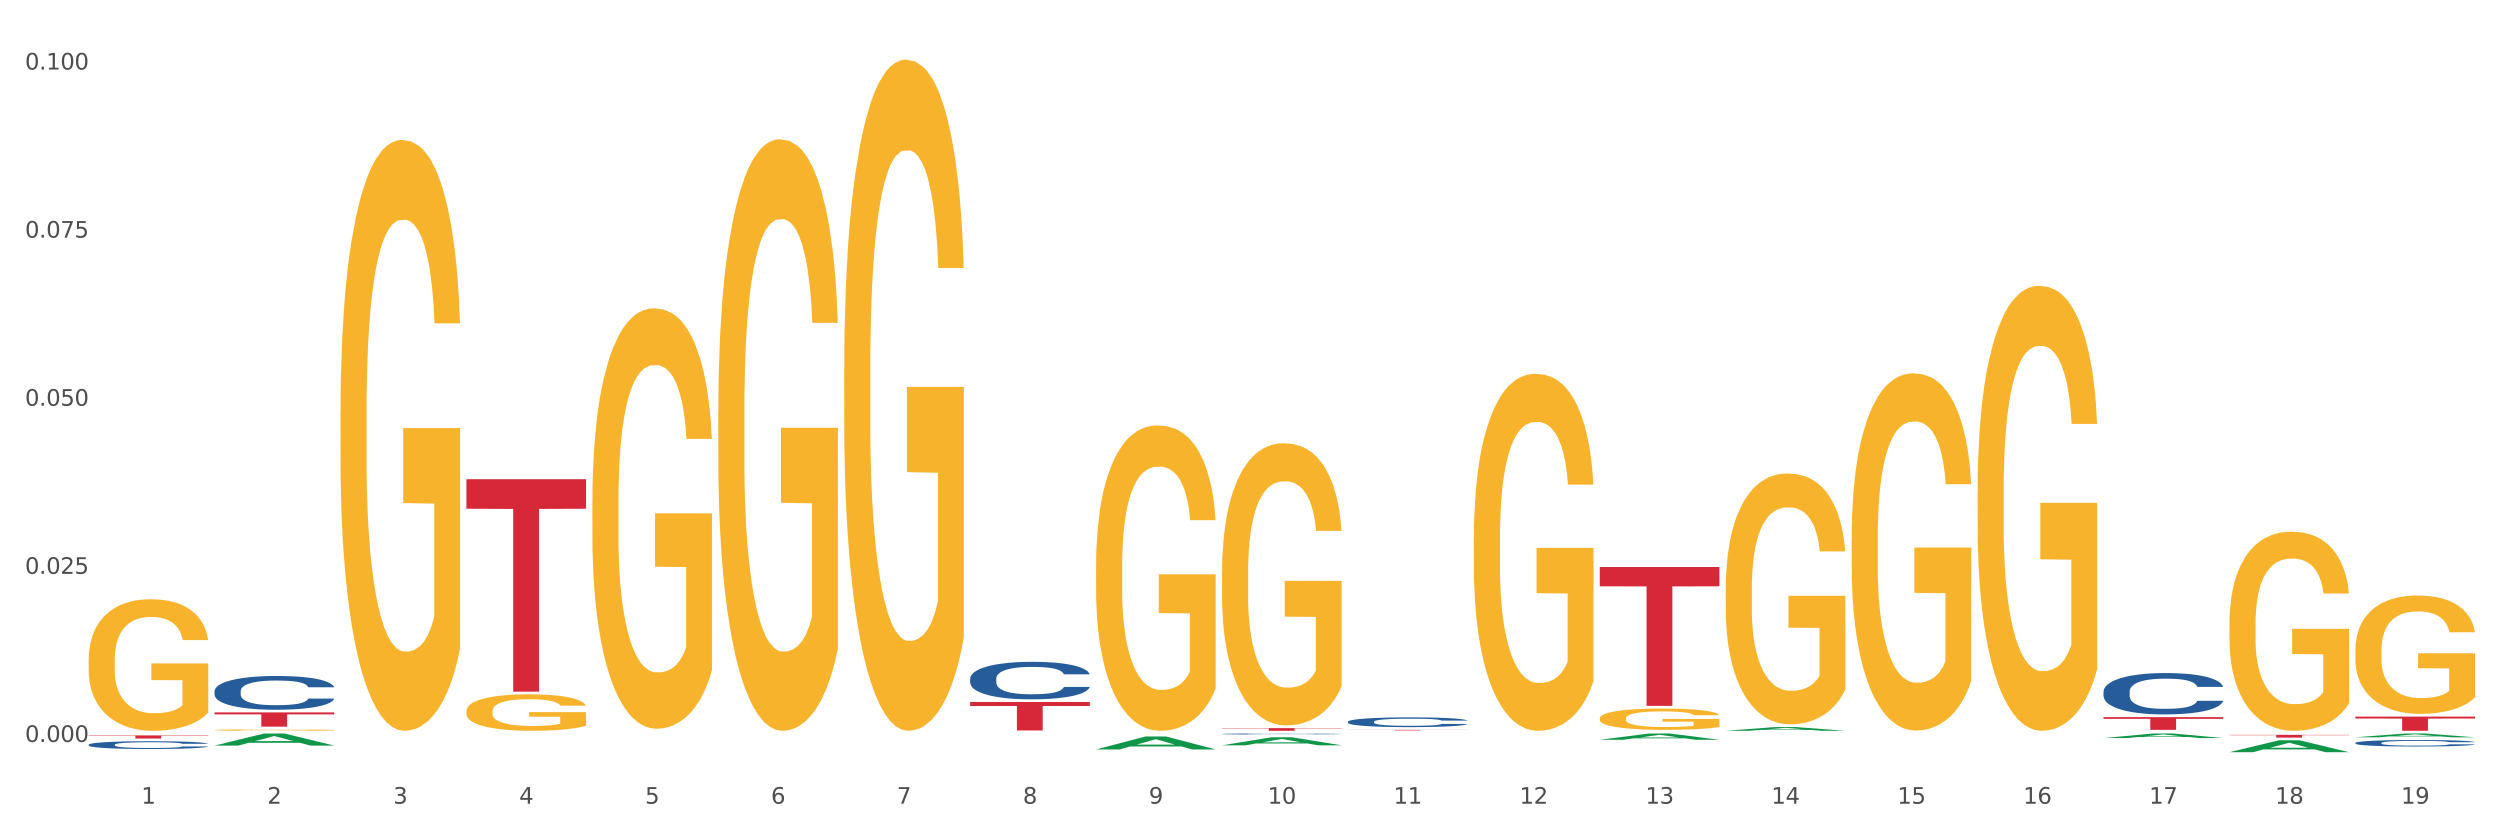 <?xml version="1.0" encoding="utf-8" standalone="no"?>
<!DOCTYPE svg PUBLIC "-//W3C//DTD SVG 1.1//EN"
  "http://www.w3.org/Graphics/SVG/1.1/DTD/svg11.dtd">
<svg xmlns:xlink="http://www.w3.org/1999/xlink" width="1080pt" height="360pt" viewBox="0 0 1080 360" xmlns="http://www.w3.org/2000/svg" version="1.1">
 <rect x="0" y="0" width="1080" height="360" fill="#333333" stroke="none"/>
 <defs>
  <style type="text/css">*{stroke-linejoin: round; stroke-linecap: butt}</style>
 </defs>
 <g id="figure_1">
  <g id="patch_1">
   <path d="M 0 360 
L 1080 360 
L 1080 0 
L 0 0 
z
" style="fill: #ffffff; stroke: #ffffff; stroke-linejoin: miter"/>
  </g>
  <g id="axes_1">
   <g id="matplotlib.axis_1">
    <g id="xtick_1">
     <g id="text_1">
      <!-- 1 -->
      <g style="fill: #4d4d4d" transform="translate(61.07 347.204) scale(0.096 -0.096)">
       <defs>
        <path id="DejaVuSans-31" d="M 794 531 
L 1825 531 
L 1825 4091 
L 703 3866 
L 703 4441 
L 1819 4666 
L 2450 4666 
L 2450 531 
L 3481 531 
L 3481 0 
L 794 0 
L 794 531 
z
" transform="scale(0.016)"/>
       </defs>
       <use xlink:href="#DejaVuSans-31"/>
      </g>
     </g>
    </g>
    <g id="xtick_2">
     <g id="text_2">
      <!-- 2 -->
      <g style="fill: #4d4d4d" transform="translate(115.472 347.204) scale(0.096 -0.096)">
       <defs>
        <path id="DejaVuSans-32" d="M 1228 531 
L 3431 531 
L 3431 0 
L 469 0 
L 469 531 
Q 828 903 1448 1529 
Q 2069 2156 2228 2338 
Q 2531 2678 2651 2914 
Q 2772 3150 2772 3378 
Q 2772 3750 2511 3984 
Q 2250 4219 1831 4219 
Q 1534 4219 1204 4116 
Q 875 4013 500 3803 
L 500 4441 
Q 881 4594 1212 4672 
Q 1544 4750 1819 4750 
Q 2544 4750 2975 4387 
Q 3406 4025 3406 3419 
Q 3406 3131 3298 2873 
Q 3191 2616 2906 2266 
Q 2828 2175 2409 1742 
Q 1991 1309 1228 531 
z
" transform="scale(0.016)"/>
       </defs>
       <use xlink:href="#DejaVuSans-32"/>
      </g>
     </g>
    </g>
    <g id="xtick_3">
     <g id="text_3">
      <!-- 3 -->
      <g style="fill: #4d4d4d" transform="translate(169.874 347.204) scale(0.096 -0.096)">
       <defs>
        <path id="DejaVuSans-33" d="M 2597 2516 
Q 3050 2419 3304 2112 
Q 3559 1806 3559 1356 
Q 3559 666 3084 287 
Q 2609 -91 1734 -91 
Q 1441 -91 1130 -33 
Q 819 25 488 141 
L 488 750 
Q 750 597 1062 519 
Q 1375 441 1716 441 
Q 2309 441 2620 675 
Q 2931 909 2931 1356 
Q 2931 1769 2642 2001 
Q 2353 2234 1838 2234 
L 1294 2234 
L 1294 2753 
L 1863 2753 
Q 2328 2753 2575 2939 
Q 2822 3125 2822 3475 
Q 2822 3834 2567 4026 
Q 2313 4219 1838 4219 
Q 1578 4219 1281 4162 
Q 984 4106 628 3988 
L 628 4550 
Q 988 4650 1302 4700 
Q 1616 4750 1894 4750 
Q 2613 4750 3031 4423 
Q 3450 4097 3450 3541 
Q 3450 3153 3228 2886 
Q 3006 2619 2597 2516 
z
" transform="scale(0.016)"/>
       </defs>
       <use xlink:href="#DejaVuSans-33"/>
      </g>
     </g>
    </g>
    <g id="xtick_4">
     <g id="text_4">
      <!-- 4 -->
      <g style="fill: #4d4d4d" transform="translate(224.276 347.204) scale(0.096 -0.096)">
       <defs>
        <path id="DejaVuSans-34" d="M 2419 4116 
L 825 1625 
L 2419 1625 
L 2419 4116 
z
M 2253 4666 
L 3047 4666 
L 3047 1625 
L 3713 1625 
L 3713 1100 
L 3047 1100 
L 3047 0 
L 2419 0 
L 2419 1100 
L 313 1100 
L 313 1709 
L 2253 4666 
z
" transform="scale(0.016)"/>
       </defs>
       <use xlink:href="#DejaVuSans-34"/>
      </g>
     </g>
    </g>
    <g id="xtick_5">
     <g id="text_5">
      <!-- 5 -->
      <g style="fill: #4d4d4d" transform="translate(278.678 347.204) scale(0.096 -0.096)">
       <defs>
        <path id="DejaVuSans-35" d="M 691 4666 
L 3169 4666 
L 3169 4134 
L 1269 4134 
L 1269 2991 
Q 1406 3038 1543 3061 
Q 1681 3084 1819 3084 
Q 2600 3084 3056 2656 
Q 3513 2228 3513 1497 
Q 3513 744 3044 326 
Q 2575 -91 1722 -91 
Q 1428 -91 1123 -41 
Q 819 9 494 109 
L 494 744 
Q 775 591 1075 516 
Q 1375 441 1709 441 
Q 2250 441 2565 725 
Q 2881 1009 2881 1497 
Q 2881 1984 2565 2268 
Q 2250 2553 1709 2553 
Q 1456 2553 1204 2497 
Q 953 2441 691 2322 
L 691 4666 
z
" transform="scale(0.016)"/>
       </defs>
       <use xlink:href="#DejaVuSans-35"/>
      </g>
     </g>
    </g>
    <g id="xtick_6">
     <g id="text_6">
      <!-- 6 -->
      <g style="fill: #4d4d4d" transform="translate(333.08 347.204) scale(0.096 -0.096)">
       <defs>
        <path id="DejaVuSans-36" d="M 2113 2584 
Q 1688 2584 1439 2293 
Q 1191 2003 1191 1497 
Q 1191 994 1439 701 
Q 1688 409 2113 409 
Q 2538 409 2786 701 
Q 3034 994 3034 1497 
Q 3034 2003 2786 2293 
Q 2538 2584 2113 2584 
z
M 3366 4563 
L 3366 3988 
Q 3128 4100 2886 4159 
Q 2644 4219 2406 4219 
Q 1781 4219 1451 3797 
Q 1122 3375 1075 2522 
Q 1259 2794 1537 2939 
Q 1816 3084 2150 3084 
Q 2853 3084 3261 2657 
Q 3669 2231 3669 1497 
Q 3669 778 3244 343 
Q 2819 -91 2113 -91 
Q 1303 -91 875 529 
Q 447 1150 447 2328 
Q 447 3434 972 4092 
Q 1497 4750 2381 4750 
Q 2619 4750 2861 4703 
Q 3103 4656 3366 4563 
z
" transform="scale(0.016)"/>
       </defs>
       <use xlink:href="#DejaVuSans-36"/>
      </g>
     </g>
    </g>
    <g id="xtick_7">
     <g id="text_7">
      <!-- 7 -->
      <g style="fill: #4d4d4d" transform="translate(387.482 347.204) scale(0.096 -0.096)">
       <defs>
        <path id="DejaVuSans-37" d="M 525 4666 
L 3525 4666 
L 3525 4397 
L 1831 0 
L 1172 0 
L 2766 4134 
L 525 4134 
L 525 4666 
z
" transform="scale(0.016)"/>
       </defs>
       <use xlink:href="#DejaVuSans-37"/>
      </g>
     </g>
    </g>
    <g id="xtick_8">
     <g id="text_8">
      <!-- 8 -->
      <g style="fill: #4d4d4d" transform="translate(441.884 347.204) scale(0.096 -0.096)">
       <defs>
        <path id="DejaVuSans-38" d="M 2034 2216 
Q 1584 2216 1326 1975 
Q 1069 1734 1069 1313 
Q 1069 891 1326 650 
Q 1584 409 2034 409 
Q 2484 409 2743 651 
Q 3003 894 3003 1313 
Q 3003 1734 2745 1975 
Q 2488 2216 2034 2216 
z
M 1403 2484 
Q 997 2584 770 2862 
Q 544 3141 544 3541 
Q 544 4100 942 4425 
Q 1341 4750 2034 4750 
Q 2731 4750 3128 4425 
Q 3525 4100 3525 3541 
Q 3525 3141 3298 2862 
Q 3072 2584 2669 2484 
Q 3125 2378 3379 2068 
Q 3634 1759 3634 1313 
Q 3634 634 3220 271 
Q 2806 -91 2034 -91 
Q 1263 -91 848 271 
Q 434 634 434 1313 
Q 434 1759 690 2068 
Q 947 2378 1403 2484 
z
M 1172 3481 
Q 1172 3119 1398 2916 
Q 1625 2713 2034 2713 
Q 2441 2713 2670 2916 
Q 2900 3119 2900 3481 
Q 2900 3844 2670 4047 
Q 2441 4250 2034 4250 
Q 1625 4250 1398 4047 
Q 1172 3844 1172 3481 
z
" transform="scale(0.016)"/>
       </defs>
       <use xlink:href="#DejaVuSans-38"/>
      </g>
     </g>
    </g>
    <g id="xtick_9">
     <g id="text_9">
      <!-- 9 -->
      <g style="fill: #4d4d4d" transform="translate(496.286 347.204) scale(0.096 -0.096)">
       <defs>
        <path id="DejaVuSans-39" d="M 703 97 
L 703 672 
Q 941 559 1184 500 
Q 1428 441 1663 441 
Q 2288 441 2617 861 
Q 2947 1281 2994 2138 
Q 2813 1869 2534 1725 
Q 2256 1581 1919 1581 
Q 1219 1581 811 2004 
Q 403 2428 403 3163 
Q 403 3881 828 4315 
Q 1253 4750 1959 4750 
Q 2769 4750 3195 4129 
Q 3622 3509 3622 2328 
Q 3622 1225 3098 567 
Q 2575 -91 1691 -91 
Q 1453 -91 1209 -44 
Q 966 3 703 97 
z
M 1959 2075 
Q 2384 2075 2632 2365 
Q 2881 2656 2881 3163 
Q 2881 3666 2632 3958 
Q 2384 4250 1959 4250 
Q 1534 4250 1286 3958 
Q 1038 3666 1038 3163 
Q 1038 2656 1286 2365 
Q 1534 2075 1959 2075 
z
" transform="scale(0.016)"/>
       </defs>
       <use xlink:href="#DejaVuSans-39"/>
      </g>
     </g>
    </g>
    <g id="xtick_10">
     <g id="text_10">
      <!-- 10 -->
      <g style="fill: #4d4d4d" transform="translate(547.634 347.204) scale(0.096 -0.096)">
       <defs>
        <path id="DejaVuSans-30" d="M 2034 4250 
Q 1547 4250 1301 3770 
Q 1056 3291 1056 2328 
Q 1056 1369 1301 889 
Q 1547 409 2034 409 
Q 2525 409 2770 889 
Q 3016 1369 3016 2328 
Q 3016 3291 2770 3770 
Q 2525 4250 2034 4250 
z
M 2034 4750 
Q 2819 4750 3233 4129 
Q 3647 3509 3647 2328 
Q 3647 1150 3233 529 
Q 2819 -91 2034 -91 
Q 1250 -91 836 529 
Q 422 1150 422 2328 
Q 422 3509 836 4129 
Q 1250 4750 2034 4750 
z
" transform="scale(0.016)"/>
       </defs>
       <use xlink:href="#DejaVuSans-31"/>
       <use xlink:href="#DejaVuSans-30" transform="translate(63.623 0)"/>
      </g>
     </g>
    </g>
    <g id="xtick_11">
     <g id="text_11">
      <!-- 11 -->
      <g style="fill: #4d4d4d" transform="translate(602.035 347.204) scale(0.096 -0.096)">
       <use xlink:href="#DejaVuSans-31"/>
       <use xlink:href="#DejaVuSans-31" transform="translate(63.623 0)"/>
      </g>
     </g>
    </g>
    <g id="xtick_12">
     <g id="text_12">
      <!-- 12 -->
      <g style="fill: #4d4d4d" transform="translate(656.437 347.204) scale(0.096 -0.096)">
       <use xlink:href="#DejaVuSans-31"/>
       <use xlink:href="#DejaVuSans-32" transform="translate(63.623 0)"/>
      </g>
     </g>
    </g>
    <g id="xtick_13">
     <g id="text_13">
      <!-- 13 -->
      <g style="fill: #4d4d4d" transform="translate(710.839 347.204) scale(0.096 -0.096)">
       <use xlink:href="#DejaVuSans-31"/>
       <use xlink:href="#DejaVuSans-33" transform="translate(63.623 0)"/>
      </g>
     </g>
    </g>
    <g id="xtick_14">
     <g id="text_14">
      <!-- 14 -->
      <g style="fill: #4d4d4d" transform="translate(765.241 347.204) scale(0.096 -0.096)">
       <use xlink:href="#DejaVuSans-31"/>
       <use xlink:href="#DejaVuSans-34" transform="translate(63.623 0)"/>
      </g>
     </g>
    </g>
    <g id="xtick_15">
     <g id="text_15">
      <!-- 15 -->
      <g style="fill: #4d4d4d" transform="translate(819.643 347.204) scale(0.096 -0.096)">
       <use xlink:href="#DejaVuSans-31"/>
       <use xlink:href="#DejaVuSans-35" transform="translate(63.623 0)"/>
      </g>
     </g>
    </g>
    <g id="xtick_16">
     <g id="text_16">
      <!-- 16 -->
      <g style="fill: #4d4d4d" transform="translate(874.045 347.204) scale(0.096 -0.096)">
       <use xlink:href="#DejaVuSans-31"/>
       <use xlink:href="#DejaVuSans-36" transform="translate(63.623 0)"/>
      </g>
     </g>
    </g>
    <g id="xtick_17">
     <g id="text_17">
      <!-- 17 -->
      <g style="fill: #4d4d4d" transform="translate(928.447 347.204) scale(0.096 -0.096)">
       <use xlink:href="#DejaVuSans-31"/>
       <use xlink:href="#DejaVuSans-37" transform="translate(63.623 0)"/>
      </g>
     </g>
    </g>
    <g id="xtick_18">
     <g id="text_18">
      <!-- 18 -->
      <g style="fill: #4d4d4d" transform="translate(982.849 347.204) scale(0.096 -0.096)">
       <use xlink:href="#DejaVuSans-31"/>
       <use xlink:href="#DejaVuSans-38" transform="translate(63.623 0)"/>
      </g>
     </g>
    </g>
    <g id="xtick_19">
     <g id="text_19">
      <!-- 19 -->
      <g style="fill: #4d4d4d" transform="translate(1037.251 347.204) scale(0.096 -0.096)">
       <use xlink:href="#DejaVuSans-31"/>
       <use xlink:href="#DejaVuSans-39" transform="translate(63.623 0)"/>
      </g>
     </g>
    </g>
    <g id="xtick_20"/>
    <g id="xtick_21"/>
    <g id="xtick_22"/>
    <g id="xtick_23"/>
    <g id="xtick_24"/>
    <g id="xtick_25"/>
    <g id="xtick_26"/>
    <g id="xtick_27"/>
    <g id="xtick_28"/>
    <g id="xtick_29"/>
    <g id="xtick_30"/>
    <g id="xtick_31"/>
    <g id="xtick_32"/>
    <g id="xtick_33"/>
    <g id="xtick_34"/>
    <g id="xtick_35"/>
    <g id="xtick_36"/>
    <g id="xtick_37"/>
   </g>
   <g id="matplotlib.axis_2">
    <g id="ytick_1">
     <g id="text_20">
      <!-- 0.000 -->
      <g style="fill: #4d4d4d" transform="translate(10.8 320.518) scale(0.096 -0.096)">
       <defs>
        <path id="DejaVuSans-2e" d="M 684 794 
L 1344 794 
L 1344 0 
L 684 0 
L 684 794 
z
" transform="scale(0.016)"/>
       </defs>
       <use xlink:href="#DejaVuSans-30"/>
       <use xlink:href="#DejaVuSans-2e" transform="translate(63.623 0)"/>
       <use xlink:href="#DejaVuSans-30" transform="translate(95.41 0)"/>
       <use xlink:href="#DejaVuSans-30" transform="translate(159.033 0)"/>
       <use xlink:href="#DejaVuSans-30" transform="translate(222.656 0)"/>
      </g>
     </g>
    </g>
    <g id="ytick_2">
     <g id="text_21">
      <!-- 0.025 -->
      <g style="fill: #4d4d4d" transform="translate(10.8 247.899) scale(0.096 -0.096)">
       <use xlink:href="#DejaVuSans-30"/>
       <use xlink:href="#DejaVuSans-2e" transform="translate(63.623 0)"/>
       <use xlink:href="#DejaVuSans-30" transform="translate(95.41 0)"/>
       <use xlink:href="#DejaVuSans-32" transform="translate(159.033 0)"/>
       <use xlink:href="#DejaVuSans-35" transform="translate(222.656 0)"/>
      </g>
     </g>
    </g>
    <g id="ytick_3">
     <g id="text_22">
      <!-- 0.050 -->
      <g style="fill: #4d4d4d" transform="translate(10.8 175.281) scale(0.096 -0.096)">
       <use xlink:href="#DejaVuSans-30"/>
       <use xlink:href="#DejaVuSans-2e" transform="translate(63.623 0)"/>
       <use xlink:href="#DejaVuSans-30" transform="translate(95.41 0)"/>
       <use xlink:href="#DejaVuSans-35" transform="translate(159.033 0)"/>
       <use xlink:href="#DejaVuSans-30" transform="translate(222.656 0)"/>
      </g>
     </g>
    </g>
    <g id="ytick_4">
     <g id="text_23">
      <!-- 0.075 -->
      <g style="fill: #4d4d4d" transform="translate(10.8 102.662) scale(0.096 -0.096)">
       <use xlink:href="#DejaVuSans-30"/>
       <use xlink:href="#DejaVuSans-2e" transform="translate(63.623 0)"/>
       <use xlink:href="#DejaVuSans-30" transform="translate(95.41 0)"/>
       <use xlink:href="#DejaVuSans-37" transform="translate(159.033 0)"/>
       <use xlink:href="#DejaVuSans-35" transform="translate(222.656 0)"/>
      </g>
     </g>
    </g>
    <g id="ytick_5">
     <g id="text_24">
      <!-- 0.100 -->
      <g style="fill: #4d4d4d" transform="translate(10.8 30.043) scale(0.096 -0.096)">
       <use xlink:href="#DejaVuSans-30"/>
       <use xlink:href="#DejaVuSans-2e" transform="translate(63.623 0)"/>
       <use xlink:href="#DejaVuSans-31" transform="translate(95.41 0)"/>
       <use xlink:href="#DejaVuSans-30" transform="translate(159.033 0)"/>
       <use xlink:href="#DejaVuSans-30" transform="translate(222.656 0)"/>
      </g>
     </g>
    </g>
    <g id="ytick_6"/>
    <g id="ytick_7"/>
    <g id="ytick_8"/>
    <g id="ytick_9"/>
   </g>
   <g id="PolyCollection_1">
    <path d="M 92.685 322.092 
L 92.738 322.087 
L 114.05 316.876 
L 122.895 316.871 
L 144.367 322.102 
L 134.137 322.102 
L 129.502 320.884 
L 107.497 320.884 
L 107.337 320.903 
L 102.861 322.102 
L 92.685 322.102 
L 92.685 322.092 
L 110.267 320.157 
L 126.731 320.152 
L 118.579 317.986 
L 118.473 317.976 
L 118.366 317.991 
L 110.214 320.152 
L 110.267 320.157 
L 92.685 322.092 
z
" clip-path="url(#p8ef6ed5890)" style="fill: #109648"/>
    <path d="M 908.714 309.791 
L 960.396 309.791 
L 960.396 310.558 
L 940.066 310.564 
L 940.066 315.316 
L 928.922 315.316 
L 928.922 310.564 
L 908.714 310.558 
L 908.714 309.796 
L 908.714 309.791 
z
" clip-path="url(#p8ef6ed5890)" style="fill: #d62839"/>
    <path d="M 691.106 244.944 
L 742.788 244.944 
L 742.788 253.28 
L 722.458 253.336 
L 722.458 304.927 
L 711.314 304.927 
L 711.314 253.336 
L 691.106 253.28 
L 691.106 245.001 
L 691.106 244.944 
z
" clip-path="url(#p8ef6ed5890)" style="fill: #d62839"/>
    <path d="M 582.303 315.282 
L 633.984 315.282 
L 633.984 315.317 
L 613.655 315.318 
L 613.655 315.539 
L 602.51 315.539 
L 602.51 315.318 
L 582.303 315.317 
L 582.303 315.282 
L 582.303 315.282 
z
" clip-path="url(#p8ef6ed5890)" style="fill: #d62839"/>
    <path d="M 527.901 314.545 
L 579.582 314.545 
L 579.582 314.706 
L 559.253 314.707 
L 559.253 315.707 
L 548.108 315.707 
L 548.108 314.707 
L 527.901 314.706 
L 527.901 314.546 
L 527.901 314.545 
z
" clip-path="url(#p8ef6ed5890)" style="fill: #d62839"/>
    <path d="M 419.097 303.269 
L 470.779 303.269 
L 470.779 304.978 
L 450.449 304.989 
L 450.449 315.565 
L 439.304 315.565 
L 439.304 304.989 
L 419.097 304.978 
L 419.097 303.281 
L 419.097 303.269 
z
" clip-path="url(#p8ef6ed5890)" style="fill: #d62839"/>
    <path d="M 201.489 207.023 
L 253.171 207.023 
L 253.171 219.776 
L 232.841 219.862 
L 232.841 298.79 
L 221.696 298.79 
L 221.696 219.862 
L 201.489 219.776 
L 201.489 207.11 
L 201.489 207.023 
z
" clip-path="url(#p8ef6ed5890)" style="fill: #d62839"/>
    <path d="M 92.685 307.77 
L 144.367 307.77 
L 144.367 308.624 
L 124.037 308.63 
L 124.037 313.912 
L 112.892 313.912 
L 112.892 308.63 
L 92.685 308.624 
L 92.685 307.776 
L 92.685 307.77 
z
" clip-path="url(#p8ef6ed5890)" style="fill: #d62839"/>
    <path d="M 38.283 317.69 
L 89.965 317.69 
L 89.965 317.877 
L 69.635 317.879 
L 69.635 319.041 
L 58.49 319.041 
L 58.49 317.879 
L 38.283 317.877 
L 38.283 317.691 
L 38.283 317.69 
z
" clip-path="url(#p8ef6ed5890)" style="fill: #d62839"/>
    <path d="M 38.283 321.717 
L 38.344 321.714 
L 38.344 321.628 
L 38.527 321.511 
L 39.199 321.296 
L 40.055 321.133 
L 41.521 320.943 
L 42.315 320.863 
L 43.353 320.774 
L 45.492 320.629 
L 47.935 320.506 
L 49.646 320.439 
L 50.929 320.396 
L 53.8 320.319 
L 55.449 320.285 
L 57.16 320.258 
L 58.626 320.239 
L 61.069 320.218 
L 63.024 320.208 
L 65.285 320.205 
L 67.178 320.208 
L 69.683 320.221 
L 73.348 320.258 
L 74.754 320.279 
L 76.647 320.316 
L 78.602 320.365 
L 80.191 320.414 
L 82.023 320.485 
L 83.917 320.577 
L 85.75 320.694 
L 87.033 320.801 
L 88.071 320.915 
L 88.987 321.053 
L 89.659 321.204 
L 89.965 321.33 
L 78.785 321.33 
L 78.48 321.216 
L 77.869 321.093 
L 77.258 321.01 
L 76.586 320.943 
L 75.548 320.866 
L 74.631 320.817 
L 73.104 320.758 
L 71.699 320.722 
L 70.538 320.7 
L 69.133 320.682 
L 66.14 320.663 
L 64.002 320.663 
L 62.658 320.669 
L 61.008 320.685 
L 59.603 320.706 
L 57.954 320.743 
L 56.671 320.783 
L 55.388 320.835 
L 54.655 320.872 
L 53.555 320.94 
L 52.822 320.995 
L 51.845 321.09 
L 51.295 321.158 
L 50.318 321.333 
L 49.89 321.462 
L 49.707 321.551 
L 49.585 321.649 
L 49.585 322.129 
L 49.951 322.344 
L 50.257 322.436 
L 50.745 322.541 
L 51.662 322.676 
L 53.006 322.808 
L 54.411 322.903 
L 55.571 322.961 
L 56.671 323.004 
L 57.771 323.038 
L 59.115 323.069 
L 60.214 323.087 
L 61.864 323.106 
L 63.818 323.115 
L 65.346 323.115 
L 68.461 323.1 
L 69.866 323.084 
L 71.21 323.063 
L 72.676 323.029 
L 73.837 322.992 
L 74.509 322.965 
L 75.609 322.906 
L 76.464 322.845 
L 77.197 322.774 
L 77.686 322.713 
L 78.236 322.62 
L 78.663 322.516 
L 78.785 322.461 
L 89.965 322.461 
L 89.72 322.571 
L 89.293 322.679 
L 88.438 322.823 
L 87.766 322.906 
L 86.727 323.008 
L 85.627 323.094 
L 84.1 323.189 
L 82.695 323.26 
L 81.229 323.321 
L 79.641 323.376 
L 76.769 323.453 
L 75.731 323.475 
L 73.532 323.511 
L 71.821 323.533 
L 69.317 323.554 
L 66.751 323.567 
L 64.063 323.57 
L 61.68 323.564 
L 59.053 323.545 
L 57.404 323.527 
L 55.571 323.499 
L 53.433 323.456 
L 51.417 323.404 
L 49.523 323.342 
L 47.752 323.272 
L 46.102 323.192 
L 43.964 323.06 
L 42.376 322.931 
L 41.215 322.811 
L 40.421 322.71 
L 39.627 322.58 
L 39.199 322.491 
L 38.527 322.276 
L 38.283 322.077 
L 38.283 321.717 
z
" clip-path="url(#p8ef6ed5890)" style="fill: #255c99"/>
    <path d="M 92.685 298.574 
L 92.746 298.56 
L 92.746 298.187 
L 92.929 297.681 
L 93.601 296.749 
L 94.457 296.043 
L 95.923 295.217 
L 96.717 294.87 
L 97.755 294.484 
L 99.894 293.858 
L 102.337 293.325 
L 104.048 293.032 
L 105.331 292.846 
L 108.202 292.513 
L 109.851 292.366 
L 111.562 292.246 
L 113.028 292.166 
L 115.471 292.073 
L 117.426 292.033 
L 119.687 292.02 
L 121.58 292.033 
L 124.085 292.086 
L 127.75 292.246 
L 129.155 292.339 
L 131.049 292.499 
L 133.004 292.712 
L 134.592 292.925 
L 136.425 293.232 
L 138.319 293.631 
L 140.152 294.138 
L 141.435 294.604 
L 142.473 295.097 
L 143.389 295.696 
L 144.061 296.349 
L 144.367 296.895 
L 133.187 296.895 
L 132.882 296.402 
L 132.271 295.869 
L 131.66 295.51 
L 130.988 295.217 
L 129.95 294.884 
L 129.033 294.67 
L 127.506 294.417 
L 126.101 294.258 
L 124.94 294.164 
L 123.535 294.084 
L 120.542 294.004 
L 118.404 294.004 
L 117.06 294.031 
L 115.41 294.098 
L 114.005 294.191 
L 112.356 294.351 
L 111.073 294.524 
L 109.79 294.75 
L 109.057 294.91 
L 107.957 295.203 
L 107.224 295.443 
L 106.247 295.856 
L 105.697 296.149 
L 104.72 296.908 
L 104.292 297.468 
L 104.109 297.854 
L 103.987 298.28 
L 103.987 300.358 
L 104.353 301.291 
L 104.659 301.691 
L 105.147 302.143 
L 106.064 302.73 
L 107.408 303.302 
L 108.813 303.715 
L 109.973 303.968 
L 111.073 304.155 
L 112.173 304.301 
L 113.517 304.435 
L 114.616 304.515 
L 116.266 304.595 
L 118.22 304.634 
L 119.748 304.634 
L 122.863 304.568 
L 124.268 304.501 
L 125.612 304.408 
L 127.078 304.262 
L 128.239 304.102 
L 128.911 303.982 
L 130.011 303.729 
L 130.866 303.462 
L 131.599 303.156 
L 132.088 302.889 
L 132.638 302.49 
L 133.065 302.037 
L 133.187 301.797 
L 144.367 301.797 
L 144.122 302.277 
L 143.695 302.743 
L 142.84 303.369 
L 142.168 303.729 
L 141.129 304.168 
L 140.029 304.541 
L 138.502 304.954 
L 137.097 305.261 
L 135.631 305.527 
L 134.043 305.767 
L 131.171 306.1 
L 130.133 306.193 
L 127.934 306.353 
L 126.223 306.446 
L 123.719 306.539 
L 121.153 306.593 
L 118.465 306.606 
L 116.082 306.579 
L 113.455 306.499 
L 111.806 306.419 
L 109.973 306.3 
L 107.835 306.113 
L 105.819 305.887 
L 103.925 305.62 
L 102.154 305.314 
L 100.504 304.968 
L 98.366 304.395 
L 96.778 303.835 
L 95.617 303.316 
L 94.823 302.876 
L 94.029 302.317 
L 93.601 301.93 
L 92.929 300.998 
L 92.685 300.132 
L 92.685 298.574 
z
" clip-path="url(#p8ef6ed5890)" style="fill: #255c99"/>
    <path d="M 419.097 293.186 
L 419.158 293.171 
L 419.158 292.757 
L 419.341 292.195 
L 420.013 291.16 
L 420.868 290.376 
L 422.334 289.459 
L 423.129 289.074 
L 424.167 288.645 
L 426.305 287.95 
L 428.749 287.358 
L 430.459 287.033 
L 431.742 286.826 
L 434.613 286.456 
L 436.263 286.293 
L 437.973 286.16 
L 439.44 286.072 
L 441.883 285.968 
L 443.838 285.924 
L 446.098 285.909 
L 447.992 285.924 
L 450.497 285.983 
L 454.162 286.16 
L 455.567 286.264 
L 457.461 286.441 
L 459.416 286.678 
L 461.004 286.915 
L 462.837 287.255 
L 464.731 287.699 
L 466.563 288.261 
L 467.846 288.778 
L 468.885 289.326 
L 469.801 289.991 
L 470.473 290.716 
L 470.779 291.322 
L 459.599 291.322 
L 459.294 290.775 
L 458.683 290.183 
L 458.072 289.784 
L 457.4 289.459 
L 456.361 289.089 
L 455.445 288.852 
L 453.918 288.571 
L 452.513 288.394 
L 451.352 288.29 
L 449.947 288.201 
L 446.954 288.113 
L 444.815 288.113 
L 443.471 288.142 
L 441.822 288.216 
L 440.417 288.32 
L 438.768 288.497 
L 437.485 288.69 
L 436.202 288.941 
L 435.469 289.119 
L 434.369 289.444 
L 433.636 289.71 
L 432.659 290.169 
L 432.109 290.494 
L 431.131 291.337 
L 430.704 291.958 
L 430.52 292.387 
L 430.398 292.861 
L 430.398 295.168 
L 430.765 296.203 
L 431.07 296.647 
L 431.559 297.15 
L 432.475 297.801 
L 433.819 298.437 
L 435.224 298.895 
L 436.385 299.176 
L 437.485 299.383 
L 438.584 299.546 
L 439.928 299.694 
L 441.028 299.783 
L 442.677 299.871 
L 444.632 299.916 
L 446.159 299.916 
L 449.275 299.842 
L 450.68 299.768 
L 452.024 299.664 
L 453.49 299.502 
L 454.651 299.324 
L 455.323 299.191 
L 456.422 298.91 
L 457.278 298.614 
L 458.011 298.274 
L 458.5 297.978 
L 459.049 297.534 
L 459.477 297.031 
L 459.599 296.765 
L 470.779 296.765 
L 470.534 297.298 
L 470.107 297.815 
L 469.251 298.511 
L 468.579 298.91 
L 467.541 299.398 
L 466.441 299.812 
L 464.914 300.271 
L 463.509 300.611 
L 462.043 300.907 
L 460.454 301.173 
L 457.583 301.543 
L 456.545 301.646 
L 454.345 301.824 
L 452.635 301.927 
L 450.13 302.031 
L 447.564 302.09 
L 444.877 302.105 
L 442.494 302.075 
L 439.867 301.986 
L 438.218 301.898 
L 436.385 301.764 
L 434.247 301.557 
L 432.231 301.306 
L 430.337 301.01 
L 428.566 300.67 
L 426.916 300.285 
L 424.778 299.649 
L 423.19 299.028 
L 422.029 298.451 
L 421.235 297.963 
L 420.441 297.342 
L 420.013 296.913 
L 419.341 295.878 
L 419.097 294.916 
L 419.097 293.186 
z
" clip-path="url(#p8ef6ed5890)" style="fill: #255c99"/>
    <path d="M 527.901 317.078 
L 527.962 317.077 
L 527.962 317.065 
L 528.145 317.049 
L 528.817 317.02 
L 529.672 316.998 
L 531.138 316.972 
L 531.932 316.961 
L 532.971 316.949 
L 535.109 316.929 
L 537.553 316.912 
L 539.263 316.903 
L 540.546 316.897 
L 543.417 316.887 
L 545.067 316.882 
L 546.777 316.878 
L 548.243 316.876 
L 550.687 316.873 
L 552.642 316.871 
L 554.902 316.871 
L 556.796 316.871 
L 559.301 316.873 
L 562.966 316.878 
L 564.371 316.881 
L 566.265 316.886 
L 568.22 316.893 
L 569.808 316.9 
L 571.641 316.909 
L 573.535 316.922 
L 575.367 316.938 
L 576.65 316.952 
L 577.689 316.968 
L 578.605 316.987 
L 579.277 317.007 
L 579.582 317.025 
L 568.403 317.025 
L 568.098 317.009 
L 567.487 316.992 
L 566.876 316.981 
L 566.204 316.972 
L 565.165 316.961 
L 564.249 316.955 
L 562.722 316.947 
L 561.317 316.942 
L 560.156 316.939 
L 558.751 316.936 
L 555.757 316.934 
L 553.619 316.934 
L 552.275 316.934 
L 550.626 316.936 
L 549.221 316.939 
L 547.571 316.944 
L 546.289 316.95 
L 545.006 316.957 
L 544.273 316.962 
L 543.173 316.971 
L 542.44 316.979 
L 541.462 316.992 
L 540.913 317.001 
L 539.935 317.025 
L 539.508 317.043 
L 539.324 317.055 
L 539.202 317.068 
L 539.202 317.134 
L 539.569 317.163 
L 539.874 317.176 
L 540.363 317.19 
L 541.279 317.208 
L 542.623 317.227 
L 544.028 317.24 
L 545.189 317.248 
L 546.289 317.253 
L 547.388 317.258 
L 548.732 317.262 
L 549.832 317.265 
L 551.481 317.267 
L 553.436 317.269 
L 554.963 317.269 
L 558.079 317.266 
L 559.484 317.264 
L 560.828 317.261 
L 562.294 317.257 
L 563.455 317.252 
L 564.127 317.248 
L 565.226 317.24 
L 566.082 317.232 
L 566.815 317.222 
L 567.303 317.214 
L 567.853 317.201 
L 568.281 317.187 
L 568.403 317.179 
L 579.582 317.179 
L 579.338 317.194 
L 578.91 317.209 
L 578.055 317.229 
L 577.383 317.24 
L 576.345 317.254 
L 575.245 317.266 
L 573.718 317.279 
L 572.313 317.288 
L 570.847 317.297 
L 569.258 317.304 
L 566.387 317.315 
L 565.349 317.318 
L 563.149 317.323 
L 561.439 317.326 
L 558.934 317.329 
L 556.368 317.33 
L 553.68 317.331 
L 551.298 317.33 
L 548.671 317.327 
L 547.022 317.325 
L 545.189 317.321 
L 543.051 317.315 
L 541.035 317.308 
L 539.141 317.3 
L 537.369 317.29 
L 535.72 317.279 
L 533.582 317.261 
L 531.994 317.243 
L 530.833 317.227 
L 530.039 317.213 
L 529.245 317.195 
L 528.817 317.183 
L 528.145 317.154 
L 527.901 317.127 
L 527.901 317.078 
z
" clip-path="url(#p8ef6ed5890)" style="fill: #255c99"/>
    <path d="M 582.303 311.798 
L 582.364 311.794 
L 582.364 311.686 
L 582.547 311.54 
L 583.219 311.271 
L 584.074 311.067 
L 585.54 310.829 
L 586.334 310.729 
L 587.373 310.617 
L 589.511 310.436 
L 591.955 310.283 
L 593.665 310.198 
L 594.948 310.144 
L 597.819 310.048 
L 599.469 310.006 
L 601.179 309.971 
L 602.645 309.948 
L 605.089 309.921 
L 607.044 309.91 
L 609.304 309.906 
L 611.198 309.91 
L 613.703 309.925 
L 617.368 309.971 
L 618.773 309.998 
L 620.667 310.044 
L 622.622 310.106 
L 624.21 310.167 
L 626.043 310.256 
L 627.937 310.371 
L 629.769 310.517 
L 631.052 310.652 
L 632.091 310.794 
L 633.007 310.967 
L 633.679 311.156 
L 633.984 311.313 
L 622.805 311.313 
L 622.5 311.171 
L 621.889 311.017 
L 621.278 310.913 
L 620.606 310.829 
L 619.567 310.733 
L 618.651 310.671 
L 617.124 310.598 
L 615.719 310.552 
L 614.558 310.525 
L 613.153 310.502 
L 610.159 310.479 
L 608.021 310.479 
L 606.677 310.486 
L 605.028 310.506 
L 603.623 310.533 
L 601.973 310.579 
L 600.691 310.629 
L 599.408 310.694 
L 598.675 310.74 
L 597.575 310.825 
L 596.842 310.894 
L 595.864 311.013 
L 595.315 311.098 
L 594.337 311.317 
L 593.91 311.479 
L 593.726 311.59 
L 593.604 311.713 
L 593.604 312.313 
L 593.971 312.583 
L 594.276 312.698 
L 594.765 312.829 
L 595.681 312.998 
L 597.025 313.163 
L 598.43 313.282 
L 599.591 313.356 
L 600.691 313.409 
L 601.79 313.452 
L 603.134 313.49 
L 604.234 313.513 
L 605.883 313.536 
L 607.838 313.548 
L 609.365 313.548 
L 612.481 313.529 
L 613.886 313.509 
L 615.23 313.482 
L 616.696 313.44 
L 617.857 313.394 
L 618.529 313.359 
L 619.628 313.286 
L 620.484 313.209 
L 621.217 313.121 
L 621.705 313.044 
L 622.255 312.929 
L 622.683 312.798 
L 622.805 312.729 
L 633.984 312.729 
L 633.74 312.867 
L 633.312 313.002 
L 632.457 313.182 
L 631.785 313.286 
L 630.747 313.413 
L 629.647 313.521 
L 628.12 313.64 
L 626.715 313.729 
L 625.249 313.806 
L 623.66 313.875 
L 620.789 313.971 
L 619.75 313.998 
L 617.551 314.044 
L 615.841 314.071 
L 613.336 314.098 
L 610.77 314.113 
L 608.082 314.117 
L 605.7 314.109 
L 603.073 314.086 
L 601.424 314.063 
L 599.591 314.029 
L 597.453 313.975 
L 595.437 313.909 
L 593.543 313.832 
L 591.771 313.744 
L 590.122 313.644 
L 587.984 313.479 
L 586.396 313.317 
L 585.235 313.167 
L 584.441 313.04 
L 583.646 312.879 
L 583.219 312.767 
L 582.547 312.498 
L 582.303 312.248 
L 582.303 311.798 
z
" clip-path="url(#p8ef6ed5890)" style="fill: #255c99"/>
    <path d="M 908.714 298.788 
L 908.775 298.772 
L 908.775 298.315 
L 908.959 297.695 
L 909.631 296.553 
L 910.486 295.688 
L 911.952 294.677 
L 912.746 294.253 
L 913.785 293.779 
L 915.923 293.013 
L 918.366 292.36 
L 920.077 292.001 
L 921.36 291.773 
L 924.231 291.365 
L 925.88 291.185 
L 927.591 291.038 
L 929.057 290.941 
L 931.501 290.826 
L 933.456 290.777 
L 935.716 290.761 
L 937.61 290.777 
L 940.114 290.843 
L 943.78 291.038 
L 945.185 291.153 
L 947.079 291.348 
L 949.033 291.609 
L 950.622 291.871 
L 952.454 292.246 
L 954.348 292.735 
L 956.181 293.355 
L 957.464 293.926 
L 958.502 294.53 
L 959.419 295.264 
L 960.091 296.063 
L 960.396 296.732 
L 949.217 296.732 
L 948.911 296.129 
L 948.3 295.476 
L 947.689 295.036 
L 947.017 294.677 
L 945.979 294.269 
L 945.063 294.008 
L 943.535 293.698 
L 942.13 293.502 
L 940.97 293.388 
L 939.565 293.29 
L 936.571 293.192 
L 934.433 293.192 
L 933.089 293.225 
L 931.44 293.306 
L 930.035 293.42 
L 928.385 293.616 
L 927.102 293.828 
L 925.819 294.106 
L 925.086 294.301 
L 923.987 294.66 
L 923.254 294.954 
L 922.276 295.46 
L 921.726 295.819 
L 920.749 296.749 
L 920.321 297.434 
L 920.138 297.907 
L 920.016 298.429 
L 920.016 300.974 
L 920.382 302.116 
L 920.688 302.606 
L 921.177 303.161 
L 922.093 303.878 
L 923.437 304.58 
L 924.842 305.086 
L 926.003 305.396 
L 927.102 305.624 
L 928.202 305.804 
L 929.546 305.967 
L 930.645 306.065 
L 932.295 306.163 
L 934.25 306.211 
L 935.777 306.211 
L 938.893 306.13 
L 940.298 306.048 
L 941.642 305.934 
L 943.108 305.755 
L 944.268 305.559 
L 944.94 305.412 
L 946.04 305.102 
L 946.895 304.776 
L 947.628 304.4 
L 948.117 304.074 
L 948.667 303.585 
L 949.095 303.03 
L 949.217 302.736 
L 960.396 302.736 
L 960.152 303.324 
L 959.724 303.895 
L 958.869 304.662 
L 958.197 305.102 
L 957.158 305.64 
L 956.059 306.097 
L 954.531 306.603 
L 953.126 306.978 
L 951.66 307.305 
L 950.072 307.598 
L 947.201 308.006 
L 946.162 308.12 
L 943.963 308.316 
L 942.252 308.43 
L 939.748 308.545 
L 937.182 308.61 
L 934.494 308.626 
L 932.112 308.593 
L 929.485 308.496 
L 927.835 308.398 
L 926.003 308.251 
L 923.864 308.022 
L 921.849 307.745 
L 919.955 307.419 
L 918.183 307.044 
L 916.534 306.619 
L 914.396 305.918 
L 912.807 305.233 
L 911.647 304.596 
L 910.852 304.058 
L 910.058 303.373 
L 909.631 302.9 
L 908.959 301.757 
L 908.714 300.697 
L 908.714 298.788 
z
" clip-path="url(#p8ef6ed5890)" style="fill: #255c99"/>
    <path d="M 963.116 317.455 
L 1014.798 317.455 
L 1014.798 317.618 
L 994.468 317.619 
L 994.468 318.63 
L 983.324 318.63 
L 983.324 317.619 
L 963.116 317.618 
L 963.116 317.456 
L 963.116 317.455 
z
" clip-path="url(#p8ef6ed5890)" style="fill: #d62839"/>
    <path d="M 1017.518 320.943 
L 1017.579 320.941 
L 1017.579 320.869 
L 1017.763 320.771 
L 1018.434 320.591 
L 1019.29 320.455 
L 1020.756 320.296 
L 1021.55 320.229 
L 1022.589 320.154 
L 1024.727 320.034 
L 1027.17 319.931 
L 1028.881 319.874 
L 1030.164 319.838 
L 1033.035 319.774 
L 1034.684 319.746 
L 1036.395 319.723 
L 1037.861 319.707 
L 1040.305 319.689 
L 1042.259 319.682 
L 1044.52 319.679 
L 1046.414 319.682 
L 1048.918 319.692 
L 1052.584 319.723 
L 1053.989 319.741 
L 1055.882 319.772 
L 1057.837 319.813 
L 1059.426 319.854 
L 1061.258 319.913 
L 1063.152 319.99 
L 1064.985 320.088 
L 1066.268 320.178 
L 1067.306 320.273 
L 1068.223 320.388 
L 1068.895 320.514 
L 1069.2 320.62 
L 1058.021 320.62 
L 1057.715 320.524 
L 1057.104 320.422 
L 1056.493 320.352 
L 1055.821 320.296 
L 1054.783 320.232 
L 1053.866 320.19 
L 1052.339 320.142 
L 1050.934 320.111 
L 1049.773 320.093 
L 1048.368 320.077 
L 1045.375 320.062 
L 1043.237 320.062 
L 1041.893 320.067 
L 1040.244 320.08 
L 1038.838 320.098 
L 1037.189 320.129 
L 1035.906 320.162 
L 1034.623 320.206 
L 1033.89 320.237 
L 1032.791 320.293 
L 1032.057 320.339 
L 1031.08 320.419 
L 1030.53 320.476 
L 1029.553 320.622 
L 1029.125 320.73 
L 1028.942 320.805 
L 1028.82 320.887 
L 1028.82 321.288 
L 1029.186 321.468 
L 1029.492 321.545 
L 1029.98 321.632 
L 1030.897 321.745 
L 1032.241 321.856 
L 1033.646 321.935 
L 1034.807 321.984 
L 1035.906 322.02 
L 1037.006 322.048 
L 1038.35 322.074 
L 1039.449 322.089 
L 1041.099 322.105 
L 1043.054 322.113 
L 1044.581 322.113 
L 1047.696 322.1 
L 1049.102 322.087 
L 1050.445 322.069 
L 1051.912 322.041 
L 1053.072 322.01 
L 1053.744 321.987 
L 1054.844 321.938 
L 1055.699 321.886 
L 1056.432 321.827 
L 1056.921 321.776 
L 1057.471 321.699 
L 1057.898 321.611 
L 1058.021 321.565 
L 1069.2 321.565 
L 1068.956 321.658 
L 1068.528 321.748 
L 1067.673 321.868 
L 1067.001 321.938 
L 1065.962 322.023 
L 1064.863 322.095 
L 1063.335 322.174 
L 1061.93 322.233 
L 1060.464 322.285 
L 1058.876 322.331 
L 1056.005 322.395 
L 1054.966 322.413 
L 1052.767 322.444 
L 1051.056 322.462 
L 1048.552 322.48 
L 1045.986 322.49 
L 1043.298 322.493 
L 1040.915 322.488 
L 1038.289 322.472 
L 1036.639 322.457 
L 1034.807 322.434 
L 1032.668 322.398 
L 1030.652 322.354 
L 1028.759 322.303 
L 1026.987 322.244 
L 1025.338 322.177 
L 1023.199 322.066 
L 1021.611 321.958 
L 1020.45 321.858 
L 1019.656 321.773 
L 1018.862 321.665 
L 1018.434 321.591 
L 1017.763 321.411 
L 1017.518 321.244 
L 1017.518 320.943 
z
" clip-path="url(#p8ef6ed5890)" style="fill: #255c99"/>
    <path d="M 1017.518 280.892 
L 1017.579 280.845 
L 1017.579 279.164 
L 1017.701 277.716 
L 1018.311 274.214 
L 1019.227 271.318 
L 1019.898 269.777 
L 1020.569 268.516 
L 1021.362 267.255 
L 1022.339 265.947 
L 1024.108 264.032 
L 1025.206 263.052 
L 1026.549 262.024 
L 1028.989 260.53 
L 1030.759 259.689 
L 1032.589 258.989 
L 1035.579 258.148 
L 1037.532 257.774 
L 1039.606 257.494 
L 1042.108 257.307 
L 1044 257.261 
L 1048.149 257.401 
L 1051.688 257.821 
L 1053.396 258.148 
L 1055.593 258.708 
L 1056.752 259.082 
L 1058.644 259.829 
L 1060.597 260.81 
L 1061.939 261.651 
L 1063.952 263.239 
L 1065.478 264.826 
L 1066.881 266.788 
L 1067.614 268.142 
L 1068.163 269.403 
L 1068.651 270.851 
L 1069.139 273.139 
L 1058.156 273.139 
L 1057.729 271.505 
L 1057.058 269.964 
L 1056.081 268.469 
L 1055.227 267.535 
L 1053.763 266.368 
L 1052.42 265.62 
L 1051.017 265.06 
L 1049.308 264.593 
L 1047.966 264.359 
L 1046.074 264.173 
L 1042.352 264.219 
L 1039.851 264.593 
L 1038.142 265.06 
L 1037.044 265.48 
L 1036.067 265.947 
L 1034.969 266.601 
L 1033.688 267.582 
L 1032.773 268.469 
L 1031.857 269.59 
L 1031.125 270.711 
L 1030.454 272.019 
L 1029.905 273.42 
L 1029.478 274.867 
L 1029.111 276.642 
L 1028.806 279.584 
L 1028.806 285.983 
L 1028.928 287.43 
L 1029.234 289.345 
L 1029.6 290.793 
L 1030.21 292.521 
L 1030.759 293.688 
L 1031.796 295.37 
L 1032.956 296.771 
L 1033.871 297.658 
L 1034.786 298.405 
L 1036.373 299.433 
L 1038.142 300.273 
L 1039.668 300.787 
L 1041.742 301.254 
L 1043.146 301.441 
L 1044.366 301.534 
L 1047.356 301.534 
L 1049.491 301.394 
L 1051.871 301.067 
L 1053.702 300.647 
L 1055.227 300.133 
L 1056.935 299.293 
L 1058.034 298.499 
L 1058.034 288.738 
L 1044.61 288.691 
L 1044.61 282.2 
L 1069.2 282.2 
L 1069.2 301.254 
L 1068.163 302.235 
L 1067.003 303.122 
L 1065.783 303.916 
L 1063.952 304.897 
L 1061.756 305.831 
L 1059.803 306.485 
L 1057.729 307.045 
L 1055.288 307.559 
L 1052.115 308.026 
L 1050.163 308.213 
L 1047.722 308.353 
L 1044.854 308.4 
L 1042.352 308.306 
L 1039.912 308.073 
L 1037.349 307.652 
L 1034.847 307.045 
L 1032.956 306.438 
L 1031.064 305.691 
L 1029.05 304.71 
L 1027.464 303.776 
L 1026.244 302.935 
L 1024.901 301.861 
L 1023.437 300.46 
L 1022.339 299.199 
L 1021.362 297.892 
L 1020.325 296.21 
L 1019.593 294.763 
L 1018.861 292.941 
L 1018.433 291.587 
L 1017.945 289.485 
L 1017.579 286.543 
L 1017.518 280.892 
z
" clip-path="url(#p8ef6ed5890)" style="fill: #f7b32b"/>
    <path d="M 963.116 269.438 
L 963.177 269.359 
L 963.177 266.531 
L 963.299 264.096 
L 963.909 258.204 
L 964.825 253.334 
L 965.496 250.742 
L 966.167 248.621 
L 966.96 246.5 
L 967.937 244.3 
L 969.706 241.079 
L 970.804 239.43 
L 972.147 237.702 
L 974.587 235.188 
L 976.357 233.774 
L 978.188 232.596 
L 981.177 231.182 
L 983.13 230.553 
L 985.205 230.082 
L 987.706 229.768 
L 989.598 229.689 
L 993.747 229.925 
L 997.286 230.632 
L 998.995 231.182 
L 1001.191 232.124 
L 1002.35 232.753 
L 1004.242 234.009 
L 1006.195 235.659 
L 1007.537 237.073 
L 1009.551 239.744 
L 1011.076 242.415 
L 1012.479 245.714 
L 1013.212 247.992 
L 1013.761 250.113 
L 1014.249 252.548 
L 1014.737 256.398 
L 1003.754 256.398 
L 1003.327 253.648 
L 1002.656 251.056 
L 1001.679 248.542 
L 1000.825 246.971 
L 999.361 245.007 
L 998.018 243.75 
L 996.615 242.808 
L 994.906 242.022 
L 993.564 241.629 
L 991.672 241.315 
L 987.95 241.394 
L 985.449 242.022 
L 983.74 242.808 
L 982.642 243.515 
L 981.666 244.3 
L 980.567 245.4 
L 979.286 247.05 
L 978.371 248.542 
L 977.455 250.427 
L 976.723 252.313 
L 976.052 254.512 
L 975.503 256.869 
L 975.076 259.304 
L 974.71 262.289 
L 974.404 267.238 
L 974.404 278 
L 974.526 280.435 
L 974.832 283.656 
L 975.198 286.091 
L 975.808 288.998 
L 976.357 290.962 
L 977.394 293.79 
L 978.554 296.146 
L 979.469 297.639 
L 980.384 298.896 
L 981.971 300.624 
L 983.74 302.038 
L 985.266 302.902 
L 987.34 303.688 
L 988.744 304.002 
L 989.964 304.159 
L 992.954 304.159 
L 995.089 303.923 
L 997.469 303.373 
L 999.3 302.666 
L 1000.825 301.802 
L 1002.534 300.388 
L 1003.632 299.053 
L 1003.632 282.635 
L 990.208 282.556 
L 990.208 271.637 
L 1014.798 271.637 
L 1014.798 303.688 
L 1013.761 305.337 
L 1012.601 306.83 
L 1011.381 308.165 
L 1009.551 309.815 
L 1007.354 311.386 
L 1005.401 312.486 
L 1003.327 313.428 
L 1000.886 314.293 
L 997.713 315.078 
L 995.761 315.392 
L 993.32 315.628 
L 990.452 315.707 
L 987.95 315.549 
L 985.51 315.157 
L 982.947 314.45 
L 980.445 313.428 
L 978.554 312.407 
L 976.662 311.15 
L 974.649 309.501 
L 973.062 307.93 
L 971.842 306.516 
L 970.499 304.709 
L 969.035 302.352 
L 967.937 300.231 
L 966.96 298.032 
L 965.923 295.204 
L 965.191 292.769 
L 964.459 289.705 
L 964.031 287.427 
L 963.543 283.892 
L 963.177 278.943 
L 963.116 269.438 
z
" clip-path="url(#p8ef6ed5890)" style="fill: #f7b32b"/>
    <path d="M 854.312 212.291 
L 854.373 212.115 
L 854.373 205.794 
L 854.495 200.351 
L 855.106 187.183 
L 856.021 176.297 
L 856.692 170.503 
L 857.363 165.762 
L 858.156 161.022 
L 859.133 156.106 
L 860.902 148.907 
L 862 145.22 
L 863.343 141.357 
L 865.784 135.738 
L 867.553 132.578 
L 869.384 129.944 
L 872.373 126.784 
L 874.326 125.379 
L 876.401 124.326 
L 878.902 123.623 
L 880.794 123.448 
L 884.943 123.975 
L 888.482 125.555 
L 890.191 126.784 
L 892.387 128.891 
L 893.547 130.295 
L 895.438 133.105 
L 897.391 136.792 
L 898.733 139.952 
L 900.747 145.922 
L 902.272 151.892 
L 903.675 159.266 
L 904.408 164.358 
L 904.957 169.098 
L 905.445 174.541 
L 905.933 183.145 
L 894.95 183.145 
L 894.523 176.999 
L 893.852 171.205 
L 892.875 165.587 
L 892.021 162.075 
L 890.557 157.686 
L 889.214 154.876 
L 887.811 152.77 
L 886.102 151.014 
L 884.76 150.136 
L 882.868 149.434 
L 879.146 149.609 
L 876.645 151.014 
L 874.936 152.77 
L 873.838 154.35 
L 872.862 156.106 
L 871.763 158.564 
L 870.482 162.251 
L 869.567 165.587 
L 868.651 169.801 
L 867.919 174.015 
L 867.248 178.931 
L 866.699 184.198 
L 866.272 189.641 
L 865.906 196.313 
L 865.601 207.375 
L 865.601 231.429 
L 865.723 236.872 
L 866.028 244.07 
L 866.394 249.513 
L 867.004 256.01 
L 867.553 260.399 
L 868.59 266.72 
L 869.75 271.987 
L 870.665 275.323 
L 871.58 278.133 
L 873.167 281.995 
L 874.936 285.156 
L 876.462 287.087 
L 878.536 288.843 
L 879.94 289.545 
L 881.16 289.896 
L 884.15 289.896 
L 886.285 289.37 
L 888.665 288.141 
L 890.496 286.56 
L 892.021 284.629 
L 893.73 281.469 
L 894.828 278.484 
L 894.828 241.788 
L 881.404 241.612 
L 881.404 217.207 
L 905.994 217.207 
L 905.994 288.843 
L 904.957 292.53 
L 903.798 295.866 
L 902.577 298.851 
L 900.747 302.538 
L 898.55 306.05 
L 896.597 308.508 
L 894.523 310.615 
L 892.082 312.546 
L 888.909 314.302 
L 886.957 315.004 
L 884.516 315.531 
L 881.648 315.707 
L 879.146 315.355 
L 876.706 314.478 
L 874.143 312.897 
L 871.641 310.615 
L 869.75 308.332 
L 867.858 305.523 
L 865.845 301.836 
L 864.258 298.324 
L 863.038 295.164 
L 861.695 291.126 
L 860.231 285.858 
L 859.133 281.118 
L 858.156 276.201 
L 857.119 269.881 
L 856.387 264.438 
L 855.655 257.59 
L 855.228 252.498 
L 854.739 244.597 
L 854.373 233.536 
L 854.312 212.291 
z
" clip-path="url(#p8ef6ed5890)" style="fill: #f7b32b"/>
    <path d="M 799.91 232.58 
L 799.971 232.439 
L 799.971 227.365 
L 800.093 222.995 
L 800.704 212.423 
L 801.619 203.684 
L 802.29 199.033 
L 802.961 195.227 
L 803.754 191.421 
L 804.731 187.474 
L 806.5 181.695 
L 807.599 178.735 
L 808.941 175.634 
L 811.382 171.123 
L 813.151 168.586 
L 814.982 166.472 
L 817.972 163.935 
L 819.924 162.807 
L 821.999 161.961 
L 824.5 161.397 
L 826.392 161.257 
L 830.541 161.679 
L 834.08 162.948 
L 835.789 163.935 
L 837.985 165.626 
L 839.145 166.754 
L 841.036 169.009 
L 842.989 171.969 
L 844.331 174.506 
L 846.345 179.299 
L 847.87 184.091 
L 849.274 190.011 
L 850.006 194.099 
L 850.555 197.905 
L 851.043 202.275 
L 851.531 209.181 
L 840.548 209.181 
L 840.121 204.248 
L 839.45 199.596 
L 838.473 195.086 
L 837.619 192.267 
L 836.155 188.743 
L 834.812 186.488 
L 833.409 184.796 
L 831.7 183.387 
L 830.358 182.682 
L 828.467 182.118 
L 824.744 182.259 
L 822.243 183.387 
L 820.534 184.796 
L 819.436 186.065 
L 818.46 187.474 
L 817.361 189.448 
L 816.08 192.408 
L 815.165 195.086 
L 814.249 198.469 
L 813.517 201.852 
L 812.846 205.798 
L 812.297 210.027 
L 811.87 214.397 
L 811.504 219.753 
L 811.199 228.633 
L 811.199 247.944 
L 811.321 252.314 
L 811.626 258.093 
L 811.992 262.463 
L 812.602 267.678 
L 813.151 271.202 
L 814.188 276.276 
L 815.348 280.505 
L 816.263 283.183 
L 817.178 285.438 
L 818.765 288.539 
L 820.534 291.076 
L 822.06 292.627 
L 824.134 294.037 
L 825.538 294.6 
L 826.758 294.882 
L 829.748 294.882 
L 831.884 294.459 
L 834.263 293.473 
L 836.094 292.204 
L 837.619 290.654 
L 839.328 288.116 
L 840.426 285.72 
L 840.426 256.26 
L 827.002 256.12 
L 827.002 236.527 
L 851.592 236.527 
L 851.592 294.037 
L 850.555 296.997 
L 849.396 299.675 
L 848.175 302.071 
L 846.345 305.031 
L 844.148 307.85 
L 842.195 309.824 
L 840.121 311.515 
L 837.68 313.066 
L 834.507 314.475 
L 832.555 315.039 
L 830.114 315.462 
L 827.246 315.603 
L 824.744 315.321 
L 822.304 314.616 
L 819.741 313.347 
L 817.239 311.515 
L 815.348 309.683 
L 813.456 307.427 
L 811.443 304.467 
L 809.856 301.648 
L 808.636 299.111 
L 807.293 295.869 
L 805.829 291.64 
L 804.731 287.835 
L 803.754 283.888 
L 802.717 278.813 
L 801.985 274.444 
L 801.253 268.946 
L 800.826 264.859 
L 800.337 258.516 
L 799.971 249.636 
L 799.91 232.58 
z
" clip-path="url(#p8ef6ed5890)" style="fill: #f7b32b"/>
    <path d="M 745.508 254.627 
L 745.569 254.528 
L 745.569 250.965 
L 745.691 247.898 
L 746.302 240.475 
L 747.217 234.339 
L 747.888 231.073 
L 748.559 228.401 
L 749.352 225.729 
L 750.329 222.958 
L 752.098 218.901 
L 753.197 216.822 
L 754.539 214.645 
L 756.98 211.478 
L 758.749 209.697 
L 760.58 208.212 
L 763.57 206.431 
L 765.522 205.639 
L 767.597 205.045 
L 770.098 204.649 
L 771.99 204.55 
L 776.139 204.847 
L 779.678 205.738 
L 781.387 206.431 
L 783.583 207.618 
L 784.743 208.41 
L 786.634 209.994 
L 788.587 212.072 
L 789.929 213.853 
L 791.943 217.218 
L 793.468 220.583 
L 794.872 224.74 
L 795.604 227.61 
L 796.153 230.282 
L 796.641 233.35 
L 797.129 238.199 
L 786.146 238.199 
L 785.719 234.735 
L 785.048 231.469 
L 784.071 228.302 
L 783.217 226.323 
L 781.753 223.849 
L 780.41 222.265 
L 779.007 221.078 
L 777.299 220.088 
L 775.956 219.593 
L 774.065 219.197 
L 770.343 219.296 
L 767.841 220.088 
L 766.132 221.078 
L 765.034 221.968 
L 764.058 222.958 
L 762.959 224.344 
L 761.678 226.422 
L 760.763 228.302 
L 759.848 230.677 
L 759.115 233.053 
L 758.444 235.824 
L 757.895 238.793 
L 757.468 241.861 
L 757.102 245.621 
L 756.797 251.856 
L 756.797 265.414 
L 756.919 268.482 
L 757.224 272.54 
L 757.59 275.608 
L 758.2 279.27 
L 758.749 281.744 
L 759.786 285.307 
L 760.946 288.276 
L 761.861 290.156 
L 762.776 291.739 
L 764.363 293.917 
L 766.132 295.698 
L 767.658 296.787 
L 769.732 297.776 
L 771.136 298.172 
L 772.356 298.37 
L 775.346 298.37 
L 777.482 298.073 
L 779.861 297.38 
L 781.692 296.49 
L 783.217 295.401 
L 784.926 293.62 
L 786.024 291.937 
L 786.024 271.253 
L 772.6 271.154 
L 772.6 257.398 
L 797.19 257.398 
L 797.19 297.776 
L 796.153 299.855 
L 794.994 301.735 
L 793.773 303.417 
L 791.943 305.496 
L 789.746 307.475 
L 787.794 308.86 
L 785.719 310.048 
L 783.278 311.137 
L 780.105 312.126 
L 778.153 312.522 
L 775.712 312.819 
L 772.844 312.918 
L 770.343 312.72 
L 767.902 312.225 
L 765.339 311.335 
L 762.837 310.048 
L 760.946 308.761 
L 759.054 307.178 
L 757.041 305.1 
L 755.454 303.12 
L 754.234 301.339 
L 752.892 299.063 
L 751.427 296.094 
L 750.329 293.422 
L 749.352 290.651 
L 748.315 287.088 
L 747.583 284.02 
L 746.851 280.16 
L 746.424 277.29 
L 745.936 272.837 
L 745.569 266.602 
L 745.508 254.627 
z
" clip-path="url(#p8ef6ed5890)" style="fill: #f7b32b"/>
    <path d="M 691.106 310.348 
L 691.167 310.34 
L 691.167 310.037 
L 691.289 309.776 
L 691.9 309.145 
L 692.815 308.624 
L 693.486 308.346 
L 694.157 308.119 
L 694.951 307.892 
L 695.927 307.656 
L 697.696 307.311 
L 698.795 307.134 
L 700.137 306.949 
L 702.578 306.68 
L 704.347 306.529 
L 706.178 306.402 
L 709.168 306.251 
L 711.12 306.184 
L 713.195 306.133 
L 715.696 306.1 
L 717.588 306.091 
L 721.737 306.116 
L 725.276 306.192 
L 726.985 306.251 
L 729.181 306.352 
L 730.341 306.419 
L 732.232 306.554 
L 734.185 306.731 
L 735.527 306.882 
L 737.541 307.168 
L 739.066 307.454 
L 740.47 307.807 
L 741.202 308.051 
L 741.751 308.279 
L 742.239 308.539 
L 742.727 308.952 
L 731.744 308.952 
L 731.317 308.657 
L 730.646 308.38 
L 729.67 308.11 
L 728.815 307.942 
L 727.351 307.732 
L 726.008 307.597 
L 724.605 307.496 
L 722.897 307.412 
L 721.554 307.37 
L 719.663 307.336 
L 715.941 307.345 
L 713.439 307.412 
L 711.73 307.496 
L 710.632 307.572 
L 709.656 307.656 
L 708.557 307.774 
L 707.276 307.95 
L 706.361 308.11 
L 705.446 308.312 
L 704.713 308.514 
L 704.042 308.75 
L 703.493 309.002 
L 703.066 309.263 
L 702.7 309.583 
L 702.395 310.113 
L 702.395 311.265 
L 702.517 311.526 
L 702.822 311.871 
L 703.188 312.132 
L 703.798 312.443 
L 704.347 312.653 
L 705.385 312.956 
L 706.544 313.209 
L 707.459 313.368 
L 708.374 313.503 
L 709.961 313.688 
L 711.73 313.84 
L 713.256 313.932 
L 715.33 314.016 
L 716.734 314.05 
L 717.954 314.067 
L 720.944 314.067 
L 723.08 314.041 
L 725.459 313.983 
L 727.29 313.907 
L 728.815 313.814 
L 730.524 313.663 
L 731.622 313.52 
L 731.622 311.762 
L 718.198 311.753 
L 718.198 310.584 
L 742.788 310.584 
L 742.788 314.016 
L 741.751 314.193 
L 740.592 314.353 
L 739.371 314.496 
L 737.541 314.672 
L 735.344 314.841 
L 733.392 314.959 
L 731.317 315.059 
L 728.876 315.152 
L 725.703 315.236 
L 723.751 315.27 
L 721.31 315.295 
L 718.442 315.303 
L 715.941 315.287 
L 713.5 315.245 
L 710.937 315.169 
L 708.435 315.059 
L 706.544 314.95 
L 704.652 314.815 
L 702.639 314.639 
L 701.052 314.471 
L 699.832 314.319 
L 698.49 314.126 
L 697.025 313.873 
L 695.927 313.646 
L 694.951 313.411 
L 693.913 313.108 
L 693.181 312.847 
L 692.449 312.519 
L 692.022 312.275 
L 691.534 311.896 
L 691.167 311.366 
L 691.106 310.348 
z
" clip-path="url(#p8ef6ed5890)" style="fill: #f7b32b"/>
    <path d="M 636.704 232.735 
L 636.765 232.594 
L 636.765 227.523 
L 636.888 223.156 
L 637.498 212.591 
L 638.413 203.857 
L 639.084 199.208 
L 639.755 195.405 
L 640.549 191.601 
L 641.525 187.657 
L 643.294 181.882 
L 644.393 178.923 
L 645.735 175.824 
L 648.176 171.316 
L 649.945 168.781 
L 651.776 166.668 
L 654.766 164.132 
L 656.718 163.005 
L 658.793 162.16 
L 661.295 161.596 
L 663.186 161.456 
L 667.335 161.878 
L 670.874 163.146 
L 672.583 164.132 
L 674.779 165.823 
L 675.939 166.949 
L 677.83 169.203 
L 679.783 172.162 
L 681.125 174.697 
L 683.139 179.487 
L 684.664 184.276 
L 686.068 190.193 
L 686.8 194.278 
L 687.349 198.081 
L 687.837 202.448 
L 688.325 209.351 
L 677.342 209.351 
L 676.915 204.42 
L 676.244 199.772 
L 675.268 195.264 
L 674.413 192.447 
L 672.949 188.925 
L 671.607 186.671 
L 670.203 184.981 
L 668.495 183.572 
L 667.152 182.868 
L 665.261 182.304 
L 661.539 182.445 
L 659.037 183.572 
L 657.328 184.981 
L 656.23 186.248 
L 655.254 187.657 
L 654.155 189.629 
L 652.874 192.588 
L 651.959 195.264 
L 651.044 198.645 
L 650.311 202.026 
L 649.64 205.97 
L 649.091 210.196 
L 648.664 214.563 
L 648.298 219.916 
L 647.993 228.791 
L 647.993 248.09 
L 648.115 252.457 
L 648.42 258.232 
L 648.786 262.599 
L 649.396 267.811 
L 649.945 271.333 
L 650.983 276.404 
L 652.142 280.63 
L 653.057 283.307 
L 653.972 285.561 
L 655.559 288.66 
L 657.328 291.195 
L 658.854 292.745 
L 660.928 294.154 
L 662.332 294.717 
L 663.552 294.999 
L 666.542 294.999 
L 668.678 294.576 
L 671.057 293.59 
L 672.888 292.322 
L 674.413 290.773 
L 676.122 288.237 
L 677.22 285.842 
L 677.22 256.401 
L 663.796 256.26 
L 663.796 236.679 
L 688.386 236.679 
L 688.386 294.154 
L 687.349 297.112 
L 686.19 299.788 
L 684.969 302.183 
L 683.139 305.141 
L 680.942 307.959 
L 678.99 309.931 
L 676.915 311.621 
L 674.474 313.171 
L 671.301 314.58 
L 669.349 315.143 
L 666.908 315.566 
L 664.04 315.707 
L 661.539 315.425 
L 659.098 314.72 
L 656.535 313.453 
L 654.033 311.621 
L 652.142 309.79 
L 650.25 307.536 
L 648.237 304.578 
L 646.65 301.761 
L 645.43 299.225 
L 644.088 295.985 
L 642.623 291.759 
L 641.525 287.955 
L 640.549 284.011 
L 639.511 278.94 
L 638.779 274.573 
L 638.047 269.079 
L 637.62 264.994 
L 637.132 258.655 
L 636.765 249.78 
L 636.704 232.735 
z
" clip-path="url(#p8ef6ed5890)" style="fill: #f7b32b"/>
    <path d="M 527.901 247.804 
L 527.962 247.692 
L 527.962 243.684 
L 528.084 240.233 
L 528.694 231.883 
L 529.609 224.98 
L 530.28 221.306 
L 530.951 218.3 
L 531.745 215.294 
L 532.721 212.176 
L 534.49 207.612 
L 535.589 205.274 
L 536.931 202.824 
L 539.372 199.261 
L 541.141 197.257 
L 542.972 195.587 
L 545.962 193.583 
L 547.914 192.693 
L 549.989 192.025 
L 552.491 191.579 
L 554.382 191.468 
L 558.531 191.802 
L 562.07 192.804 
L 563.779 193.583 
L 565.976 194.919 
L 567.135 195.81 
L 569.026 197.591 
L 570.979 199.93 
L 572.321 201.934 
L 574.335 205.719 
L 575.86 209.504 
L 577.264 214.18 
L 577.996 217.409 
L 578.545 220.415 
L 579.033 223.867 
L 579.521 229.322 
L 568.538 229.322 
L 568.111 225.425 
L 567.44 221.751 
L 566.464 218.189 
L 565.609 215.962 
L 564.145 213.178 
L 562.803 211.397 
L 561.399 210.061 
L 559.691 208.948 
L 558.348 208.391 
L 556.457 207.946 
L 552.735 208.057 
L 550.233 208.948 
L 548.524 210.061 
L 547.426 211.063 
L 546.45 212.176 
L 545.352 213.735 
L 544.07 216.073 
L 543.155 218.189 
L 542.24 220.861 
L 541.507 223.533 
L 540.836 226.65 
L 540.287 229.99 
L 539.86 233.442 
L 539.494 237.672 
L 539.189 244.686 
L 539.189 259.939 
L 539.311 263.391 
L 539.616 267.956 
L 539.982 271.407 
L 540.592 275.526 
L 541.141 278.31 
L 542.179 282.318 
L 543.338 285.658 
L 544.253 287.773 
L 545.169 289.555 
L 546.755 292.004 
L 548.524 294.008 
L 550.05 295.233 
L 552.125 296.346 
L 553.528 296.791 
L 554.748 297.014 
L 557.738 297.014 
L 559.874 296.68 
L 562.253 295.901 
L 564.084 294.899 
L 565.609 293.674 
L 567.318 291.67 
L 568.416 289.777 
L 568.416 266.508 
L 554.992 266.397 
L 554.992 250.921 
L 579.582 250.921 
L 579.582 296.346 
L 578.545 298.684 
L 577.386 300.799 
L 576.165 302.692 
L 574.335 305.03 
L 572.138 307.257 
L 570.186 308.816 
L 568.111 310.152 
L 565.67 311.376 
L 562.498 312.49 
L 560.545 312.935 
L 558.104 313.269 
L 555.236 313.38 
L 552.735 313.158 
L 550.294 312.601 
L 547.731 311.599 
L 545.23 310.152 
L 543.338 308.704 
L 541.446 306.923 
L 539.433 304.585 
L 537.846 302.358 
L 536.626 300.354 
L 535.284 297.793 
L 533.819 294.453 
L 532.721 291.447 
L 531.745 288.33 
L 530.707 284.322 
L 529.975 280.87 
L 529.243 276.528 
L 528.816 273.3 
L 528.328 268.29 
L 527.962 261.275 
L 527.901 247.804 
z
" clip-path="url(#p8ef6ed5890)" style="fill: #f7b32b"/>
    <path d="M 473.499 244.738 
L 473.56 244.618 
L 473.56 240.28 
L 473.682 236.545 
L 474.292 227.509 
L 475.207 220.038 
L 475.878 216.062 
L 476.549 212.809 
L 477.343 209.556 
L 478.319 206.182 
L 480.089 201.242 
L 481.187 198.712 
L 482.529 196.061 
L 484.97 192.205 
L 486.739 190.036 
L 488.57 188.229 
L 491.56 186.06 
L 493.512 185.096 
L 495.587 184.373 
L 498.089 183.891 
L 499.98 183.771 
L 504.129 184.132 
L 507.668 185.217 
L 509.377 186.06 
L 511.574 187.506 
L 512.733 188.47 
L 514.624 190.398 
L 516.577 192.928 
L 517.919 195.097 
L 519.933 199.194 
L 521.458 203.29 
L 522.862 208.351 
L 523.594 211.845 
L 524.143 215.098 
L 524.631 218.833 
L 525.119 224.737 
L 514.136 224.737 
L 513.709 220.52 
L 513.038 216.544 
L 512.062 212.688 
L 511.207 210.279 
L 509.743 207.266 
L 508.401 205.339 
L 506.997 203.893 
L 505.289 202.688 
L 503.946 202.085 
L 502.055 201.603 
L 498.333 201.724 
L 495.831 202.688 
L 494.123 203.893 
L 493.024 204.977 
L 492.048 206.182 
L 490.95 207.869 
L 489.668 210.399 
L 488.753 212.688 
L 487.838 215.58 
L 487.106 218.472 
L 486.434 221.846 
L 485.885 225.46 
L 485.458 229.195 
L 485.092 233.774 
L 484.787 241.365 
L 484.787 257.872 
L 484.909 261.607 
L 485.214 266.547 
L 485.58 270.282 
L 486.19 274.74 
L 486.739 277.752 
L 487.777 282.09 
L 488.936 285.705 
L 489.851 287.994 
L 490.767 289.922 
L 492.353 292.573 
L 494.123 294.741 
L 495.648 296.067 
L 497.723 297.272 
L 499.126 297.754 
L 500.346 297.995 
L 503.336 297.995 
L 505.472 297.633 
L 507.851 296.79 
L 509.682 295.705 
L 511.207 294.38 
L 512.916 292.211 
L 514.014 290.163 
L 514.014 264.981 
L 500.59 264.86 
L 500.59 248.112 
L 525.18 248.112 
L 525.18 297.272 
L 524.143 299.802 
L 522.984 302.091 
L 521.763 304.14 
L 519.933 306.67 
L 517.736 309.08 
L 515.784 310.767 
L 513.709 312.212 
L 511.268 313.538 
L 508.096 314.743 
L 506.143 315.225 
L 503.702 315.586 
L 500.834 315.707 
L 498.333 315.466 
L 495.892 314.863 
L 493.329 313.779 
L 490.828 312.212 
L 488.936 310.646 
L 487.045 308.718 
L 485.031 306.188 
L 483.444 303.778 
L 482.224 301.609 
L 480.882 298.838 
L 479.417 295.223 
L 478.319 291.97 
L 477.343 288.597 
L 476.305 284.259 
L 475.573 280.524 
L 474.841 275.825 
L 474.414 272.33 
L 473.926 266.908 
L 473.56 259.318 
L 473.499 244.738 
z
" clip-path="url(#p8ef6ed5890)" style="fill: #f7b32b"/>
    <path d="M 364.695 159.744 
L 364.756 159.479 
L 364.756 149.947 
L 364.878 141.738 
L 365.488 121.879 
L 366.403 105.462 
L 367.074 96.724 
L 367.746 89.574 
L 368.539 82.425 
L 369.515 75.011 
L 371.285 64.154 
L 372.383 58.594 
L 373.725 52.768 
L 376.166 44.295 
L 377.936 39.529 
L 379.766 35.557 
L 382.756 30.791 
L 384.708 28.672 
L 386.783 27.083 
L 389.285 26.024 
L 391.176 25.759 
L 395.326 26.554 
L 398.865 28.937 
L 400.573 30.791 
L 402.77 33.968 
L 403.929 36.086 
L 405.821 40.323 
L 407.773 45.884 
L 409.115 50.65 
L 411.129 59.653 
L 412.654 68.656 
L 414.058 79.777 
L 414.79 87.456 
L 415.339 94.605 
L 415.827 102.814 
L 416.316 115.789 
L 405.332 115.789 
L 404.905 106.521 
L 404.234 97.783 
L 403.258 89.31 
L 402.404 84.014 
L 400.939 77.394 
L 399.597 73.157 
L 398.193 69.98 
L 396.485 67.332 
L 395.142 66.008 
L 393.251 64.949 
L 389.529 65.213 
L 387.027 67.332 
L 385.319 69.98 
L 384.22 72.363 
L 383.244 75.011 
L 382.146 78.718 
L 380.864 84.278 
L 379.949 89.31 
L 379.034 95.665 
L 378.302 102.02 
L 377.63 109.434 
L 377.081 117.377 
L 376.654 125.586 
L 376.288 135.648 
L 375.983 152.33 
L 375.983 188.606 
L 376.105 196.815 
L 376.41 207.671 
L 376.776 215.88 
L 377.386 225.677 
L 377.936 232.297 
L 378.973 241.83 
L 380.132 249.773 
L 381.047 254.804 
L 381.963 259.041 
L 383.549 264.867 
L 385.319 269.633 
L 386.844 272.545 
L 388.919 275.193 
L 390.322 276.253 
L 391.542 276.782 
L 394.532 276.782 
L 396.668 275.988 
L 399.048 274.134 
L 400.878 271.751 
L 402.404 268.838 
L 404.112 264.072 
L 405.21 259.571 
L 405.21 204.229 
L 391.787 203.964 
L 391.787 167.158 
L 416.377 167.158 
L 416.377 275.193 
L 415.339 280.754 
L 414.18 285.785 
L 412.96 290.287 
L 411.129 295.847 
L 408.932 301.143 
L 406.98 304.85 
L 404.905 308.028 
L 402.465 310.94 
L 399.292 313.588 
L 397.339 314.647 
L 394.898 315.442 
L 392.031 315.707 
L 389.529 315.177 
L 387.088 313.853 
L 384.525 311.47 
L 382.024 308.028 
L 380.132 304.585 
L 378.241 300.349 
L 376.227 294.788 
L 374.641 289.492 
L 373.42 284.726 
L 372.078 278.636 
L 370.613 270.692 
L 369.515 263.543 
L 368.539 256.128 
L 367.502 246.596 
L 366.769 238.387 
L 366.037 228.06 
L 365.61 220.381 
L 365.122 208.466 
L 364.756 191.784 
L 364.695 159.744 
z
" clip-path="url(#p8ef6ed5890)" style="fill: #f7b32b"/>
    <path d="M 310.293 178.233 
L 310.354 178 
L 310.354 169.597 
L 310.476 162.362 
L 311.086 144.857 
L 312.001 130.386 
L 312.672 122.684 
L 313.344 116.382 
L 314.137 110.08 
L 315.113 103.545 
L 316.883 93.975 
L 317.981 89.074 
L 319.323 83.939 
L 321.764 76.47 
L 323.534 72.269 
L 325.364 68.768 
L 328.354 64.567 
L 330.307 62.699 
L 332.381 61.299 
L 334.883 60.365 
L 336.774 60.132 
L 340.924 60.832 
L 344.463 62.933 
L 346.171 64.567 
L 348.368 67.367 
L 349.527 69.235 
L 351.419 72.969 
L 353.371 77.871 
L 354.714 82.072 
L 356.727 90.007 
L 358.253 97.943 
L 359.656 107.746 
L 360.388 114.515 
L 360.937 120.816 
L 361.425 128.052 
L 361.914 139.488 
L 350.93 139.488 
L 350.503 131.319 
L 349.832 123.617 
L 348.856 116.148 
L 348.002 111.48 
L 346.537 105.645 
L 345.195 101.911 
L 343.791 99.11 
L 342.083 96.776 
L 340.741 95.609 
L 338.849 94.675 
L 335.127 94.909 
L 332.625 96.776 
L 330.917 99.11 
L 329.818 101.211 
L 328.842 103.545 
L 327.744 106.812 
L 326.462 111.714 
L 325.547 116.148 
L 324.632 121.75 
L 323.9 127.352 
L 323.228 133.887 
L 322.679 140.889 
L 322.252 148.124 
L 321.886 156.994 
L 321.581 171.698 
L 321.581 203.674 
L 321.703 210.909 
L 322.008 220.479 
L 322.374 227.714 
L 322.984 236.35 
L 323.534 242.185 
L 324.571 250.588 
L 325.73 257.59 
L 326.645 262.024 
L 327.561 265.759 
L 329.147 270.893 
L 330.917 275.095 
L 332.442 277.662 
L 334.517 279.996 
L 335.92 280.93 
L 337.14 281.397 
L 340.13 281.397 
L 342.266 280.696 
L 344.646 279.063 
L 346.476 276.962 
L 348.002 274.395 
L 349.71 270.193 
L 350.808 266.225 
L 350.808 217.445 
L 337.385 217.211 
L 337.385 184.768 
L 361.975 184.768 
L 361.975 279.996 
L 360.937 284.898 
L 359.778 289.332 
L 358.558 293.3 
L 356.727 298.201 
L 354.53 302.869 
L 352.578 306.137 
L 350.503 308.938 
L 348.063 311.505 
L 344.89 313.839 
L 342.937 314.773 
L 340.496 315.473 
L 337.629 315.707 
L 335.127 315.24 
L 332.686 314.073 
L 330.123 311.972 
L 327.622 308.938 
L 325.73 305.904 
L 323.839 302.169 
L 321.825 297.268 
L 320.239 292.6 
L 319.018 288.399 
L 317.676 283.03 
L 316.211 276.028 
L 315.113 269.726 
L 314.137 263.191 
L 313.1 254.789 
L 312.367 247.553 
L 311.635 238.451 
L 311.208 231.682 
L 310.72 221.179 
L 310.354 206.475 
L 310.293 178.233 
z
" clip-path="url(#p8ef6ed5890)" style="fill: #f7b32b"/>
    <path d="M 255.891 217.116 
L 255.952 216.95 
L 255.952 210.979 
L 256.074 205.837 
L 256.684 193.396 
L 257.599 183.112 
L 258.27 177.638 
L 258.942 173.16 
L 259.735 168.681 
L 260.711 164.037 
L 262.481 157.236 
L 263.579 153.753 
L 264.921 150.104 
L 267.362 144.796 
L 269.132 141.81 
L 270.962 139.322 
L 273.952 136.336 
L 275.905 135.009 
L 277.979 134.014 
L 280.481 133.35 
L 282.372 133.185 
L 286.522 133.682 
L 290.061 135.175 
L 291.769 136.336 
L 293.966 138.327 
L 295.125 139.654 
L 297.017 142.308 
L 298.969 145.791 
L 300.312 148.777 
L 302.325 154.416 
L 303.851 160.056 
L 305.254 167.023 
L 305.986 171.833 
L 306.535 176.312 
L 307.024 181.454 
L 307.512 189.581 
L 296.528 189.581 
L 296.101 183.776 
L 295.43 178.302 
L 294.454 172.994 
L 293.6 169.677 
L 292.135 165.53 
L 290.793 162.876 
L 289.389 160.885 
L 287.681 159.227 
L 286.339 158.397 
L 284.447 157.734 
L 280.725 157.9 
L 278.223 159.227 
L 276.515 160.885 
L 275.416 162.378 
L 274.44 164.037 
L 273.342 166.359 
L 272.06 169.842 
L 271.145 172.994 
L 270.23 176.975 
L 269.498 180.956 
L 268.827 185.6 
L 268.277 190.577 
L 267.85 195.719 
L 267.484 202.022 
L 267.179 212.472 
L 267.179 235.196 
L 267.301 240.338 
L 267.606 247.139 
L 267.972 252.281 
L 268.582 258.418 
L 269.132 262.565 
L 270.169 268.537 
L 271.328 273.513 
L 272.244 276.664 
L 273.159 279.318 
L 274.745 282.968 
L 276.515 285.953 
L 278.04 287.778 
L 280.115 289.437 
L 281.518 290.1 
L 282.739 290.432 
L 285.728 290.432 
L 287.864 289.934 
L 290.244 288.773 
L 292.074 287.28 
L 293.6 285.456 
L 295.308 282.47 
L 296.406 279.65 
L 296.406 244.983 
L 282.983 244.817 
L 282.983 221.761 
L 307.573 221.761 
L 307.573 289.437 
L 306.535 292.92 
L 305.376 296.072 
L 304.156 298.891 
L 302.325 302.375 
L 300.129 305.692 
L 298.176 308.014 
L 296.101 310.005 
L 293.661 311.829 
L 290.488 313.488 
L 288.535 314.152 
L 286.094 314.649 
L 283.227 314.815 
L 280.725 314.483 
L 278.284 313.654 
L 275.722 312.161 
L 273.22 310.005 
L 271.328 307.849 
L 269.437 305.195 
L 267.423 301.711 
L 265.837 298.394 
L 264.616 295.408 
L 263.274 291.593 
L 261.81 286.617 
L 260.711 282.138 
L 259.735 277.494 
L 258.698 271.522 
L 257.965 266.38 
L 257.233 259.911 
L 256.806 255.101 
L 256.318 247.637 
L 255.952 237.187 
L 255.891 217.116 
z
" clip-path="url(#p8ef6ed5890)" style="fill: #f7b32b"/>
    <path d="M 201.489 307.234 
L 201.55 307.219 
L 201.55 306.701 
L 201.672 306.256 
L 202.282 305.177 
L 203.197 304.285 
L 203.869 303.81 
L 204.54 303.422 
L 205.333 303.033 
L 206.309 302.631 
L 208.079 302.041 
L 209.177 301.739 
L 210.519 301.422 
L 212.96 300.962 
L 214.73 300.703 
L 216.56 300.487 
L 219.55 300.228 
L 221.503 300.113 
L 223.577 300.027 
L 226.079 299.969 
L 227.97 299.955 
L 232.12 299.998 
L 235.659 300.128 
L 237.367 300.228 
L 239.564 300.401 
L 240.723 300.516 
L 242.615 300.746 
L 244.567 301.048 
L 245.91 301.307 
L 247.923 301.796 
L 249.449 302.285 
L 250.852 302.889 
L 251.584 303.307 
L 252.133 303.695 
L 252.622 304.141 
L 253.11 304.846 
L 242.127 304.846 
L 241.699 304.342 
L 241.028 303.868 
L 240.052 303.407 
L 239.198 303.12 
L 237.733 302.76 
L 236.391 302.53 
L 234.987 302.357 
L 233.279 302.213 
L 231.937 302.141 
L 230.045 302.084 
L 226.323 302.098 
L 223.821 302.213 
L 222.113 302.357 
L 221.014 302.487 
L 220.038 302.631 
L 218.94 302.832 
L 217.659 303.134 
L 216.743 303.407 
L 215.828 303.753 
L 215.096 304.098 
L 214.425 304.501 
L 213.875 304.932 
L 213.448 305.378 
L 213.082 305.925 
L 212.777 306.831 
L 212.777 308.802 
L 212.899 309.248 
L 213.204 309.837 
L 213.57 310.283 
L 214.181 310.816 
L 214.73 311.175 
L 215.767 311.693 
L 216.926 312.125 
L 217.842 312.398 
L 218.757 312.628 
L 220.343 312.945 
L 222.113 313.204 
L 223.638 313.362 
L 225.713 313.506 
L 227.116 313.563 
L 228.337 313.592 
L 231.326 313.592 
L 233.462 313.549 
L 235.842 313.448 
L 237.672 313.319 
L 239.198 313.16 
L 240.906 312.901 
L 242.005 312.657 
L 242.005 309.65 
L 228.581 309.636 
L 228.581 307.637 
L 253.171 307.637 
L 253.171 313.506 
L 252.133 313.808 
L 250.974 314.081 
L 249.754 314.326 
L 247.923 314.628 
L 245.727 314.915 
L 243.774 315.117 
L 241.699 315.289 
L 239.259 315.448 
L 236.086 315.591 
L 234.133 315.649 
L 231.693 315.692 
L 228.825 315.707 
L 226.323 315.678 
L 223.882 315.606 
L 221.32 315.476 
L 218.818 315.289 
L 216.926 315.102 
L 215.035 314.872 
L 213.021 314.57 
L 211.435 314.282 
L 210.214 314.024 
L 208.872 313.693 
L 207.408 313.261 
L 206.309 312.873 
L 205.333 312.47 
L 204.296 311.952 
L 203.563 311.506 
L 202.831 310.945 
L 202.404 310.528 
L 201.916 309.881 
L 201.55 308.974 
L 201.489 307.234 
z
" clip-path="url(#p8ef6ed5890)" style="fill: #f7b32b"/>
    <path d="M 147.087 178.391 
L 147.148 178.158 
L 147.148 169.766 
L 147.27 162.538 
L 147.88 145.053 
L 148.795 130.599 
L 149.467 122.906 
L 150.138 116.611 
L 150.931 110.317 
L 151.907 103.789 
L 153.677 94.231 
L 154.775 89.335 
L 156.118 84.206 
L 158.558 76.746 
L 160.328 72.549 
L 162.158 69.052 
L 165.148 64.856 
L 167.101 62.991 
L 169.175 61.592 
L 171.677 60.659 
L 173.569 60.426 
L 177.718 61.126 
L 181.257 63.224 
L 182.965 64.856 
L 185.162 67.653 
L 186.321 69.519 
L 188.213 73.249 
L 190.165 78.144 
L 191.508 82.341 
L 193.521 90.267 
L 195.047 98.194 
L 196.45 107.985 
L 197.182 114.746 
L 197.731 121.041 
L 198.22 128.268 
L 198.708 139.691 
L 187.725 139.691 
L 187.297 131.532 
L 186.626 123.838 
L 185.65 116.378 
L 184.796 111.716 
L 183.331 105.887 
L 181.989 102.157 
L 180.586 99.359 
L 178.877 97.028 
L 177.535 95.863 
L 175.643 94.93 
L 171.921 95.163 
L 169.419 97.028 
L 167.711 99.359 
L 166.613 101.458 
L 165.636 103.789 
L 164.538 107.053 
L 163.257 111.949 
L 162.341 116.378 
L 161.426 121.973 
L 160.694 127.569 
L 160.023 134.096 
L 159.473 141.09 
L 159.046 148.317 
L 158.68 157.176 
L 158.375 171.864 
L 158.375 203.803 
L 158.497 211.03 
L 158.802 220.588 
L 159.168 227.816 
L 159.779 236.441 
L 160.328 242.27 
L 161.365 250.663 
L 162.524 257.657 
L 163.44 262.086 
L 164.355 265.816 
L 165.941 270.945 
L 167.711 275.141 
L 169.236 277.706 
L 171.311 280.037 
L 172.714 280.97 
L 173.935 281.436 
L 176.924 281.436 
L 179.06 280.737 
L 181.44 279.105 
L 183.27 277.007 
L 184.796 274.442 
L 186.504 270.246 
L 187.603 266.282 
L 187.603 217.558 
L 174.179 217.325 
L 174.179 184.919 
L 198.769 184.919 
L 198.769 280.037 
L 197.731 284.933 
L 196.572 289.363 
L 195.352 293.326 
L 193.521 298.222 
L 191.325 302.884 
L 189.372 306.148 
L 187.297 308.946 
L 184.857 311.51 
L 181.684 313.841 
L 179.731 314.774 
L 177.291 315.473 
L 174.423 315.707 
L 171.921 315.24 
L 169.48 314.075 
L 166.918 311.976 
L 164.416 308.946 
L 162.524 305.915 
L 160.633 302.185 
L 158.619 297.289 
L 157.033 292.626 
L 155.812 288.43 
L 154.47 283.068 
L 153.006 276.074 
L 151.907 269.779 
L 150.931 263.252 
L 149.894 254.859 
L 149.162 247.632 
L 148.429 238.54 
L 148.002 231.779 
L 147.514 221.288 
L 147.148 206.6 
L 147.087 178.391 
z
" clip-path="url(#p8ef6ed5890)" style="fill: #f7b32b"/>
    <path d="M 92.685 315.367 
L 92.746 315.367 
L 92.746 315.346 
L 92.868 315.328 
L 93.478 315.285 
L 94.393 315.249 
L 95.065 315.23 
L 95.736 315.215 
L 96.529 315.199 
L 97.505 315.183 
L 99.275 315.159 
L 100.373 315.147 
L 101.716 315.135 
L 104.156 315.116 
L 105.926 315.106 
L 107.756 315.097 
L 110.746 315.087 
L 112.699 315.082 
L 114.773 315.079 
L 117.275 315.077 
L 119.167 315.076 
L 123.316 315.078 
L 126.855 315.083 
L 128.563 315.087 
L 130.76 315.094 
L 131.919 315.098 
L 133.811 315.108 
L 135.763 315.12 
L 137.106 315.13 
L 139.119 315.15 
L 140.645 315.169 
L 142.048 315.193 
L 142.78 315.21 
L 143.33 315.226 
L 143.818 315.244 
L 144.306 315.272 
L 133.323 315.272 
L 132.896 315.252 
L 132.224 315.233 
L 131.248 315.214 
L 130.394 315.203 
L 128.929 315.188 
L 127.587 315.179 
L 126.184 315.172 
L 124.475 315.166 
L 123.133 315.164 
L 121.241 315.161 
L 117.519 315.162 
L 115.017 315.166 
L 113.309 315.172 
L 112.211 315.177 
L 111.234 315.183 
L 110.136 315.191 
L 108.855 315.203 
L 107.939 315.214 
L 107.024 315.228 
L 106.292 315.242 
L 105.621 315.258 
L 105.072 315.275 
L 104.644 315.293 
L 104.278 315.315 
L 103.973 315.351 
L 103.973 315.43 
L 104.095 315.448 
L 104.4 315.472 
L 104.766 315.489 
L 105.377 315.511 
L 105.926 315.525 
L 106.963 315.546 
L 108.122 315.563 
L 109.038 315.574 
L 109.953 315.583 
L 111.539 315.596 
L 113.309 315.606 
L 114.834 315.613 
L 116.909 315.618 
L 118.312 315.621 
L 119.533 315.622 
L 122.523 315.622 
L 124.658 315.62 
L 127.038 315.616 
L 128.868 315.611 
L 130.394 315.605 
L 132.102 315.594 
L 133.201 315.584 
L 133.201 315.464 
L 119.777 315.464 
L 119.777 315.383 
L 144.367 315.383 
L 144.367 315.618 
L 143.33 315.631 
L 142.17 315.641 
L 140.95 315.651 
L 139.119 315.663 
L 136.923 315.675 
L 134.97 315.683 
L 132.896 315.69 
L 130.455 315.696 
L 127.282 315.702 
L 125.329 315.704 
L 122.889 315.706 
L 120.021 315.707 
L 117.519 315.705 
L 115.078 315.703 
L 112.516 315.697 
L 110.014 315.69 
L 108.122 315.682 
L 106.231 315.673 
L 104.217 315.661 
L 102.631 315.65 
L 101.41 315.639 
L 100.068 315.626 
L 98.604 315.609 
L 97.505 315.593 
L 96.529 315.577 
L 95.492 315.556 
L 94.76 315.538 
L 94.027 315.516 
L 93.6 315.499 
L 93.112 315.473 
L 92.746 315.437 
L 92.685 315.367 
z
" clip-path="url(#p8ef6ed5890)" style="fill: #f7b32b"/>
    <path d="M 1017.518 309.564 
L 1069.2 309.564 
L 1069.2 310.418 
L 1048.87 310.423 
L 1048.87 315.707 
L 1037.726 315.707 
L 1037.726 310.423 
L 1017.518 310.418 
L 1017.518 309.57 
L 1017.518 309.564 
z
" clip-path="url(#p8ef6ed5890)" style="fill: #d62839"/>
    <path d="M 38.283 285.138 
L 38.344 285.086 
L 38.344 283.217 
L 38.466 281.608 
L 39.076 277.716 
L 39.991 274.498 
L 40.663 272.785 
L 41.334 271.384 
L 42.127 269.983 
L 43.103 268.53 
L 44.873 266.402 
L 45.971 265.312 
L 47.314 264.17 
L 49.754 262.509 
L 51.524 261.575 
L 53.354 260.796 
L 56.344 259.862 
L 58.297 259.447 
L 60.371 259.136 
L 62.873 258.928 
L 64.765 258.876 
L 68.914 259.032 
L 72.453 259.499 
L 74.161 259.862 
L 76.358 260.485 
L 77.517 260.9 
L 79.409 261.731 
L 81.361 262.821 
L 82.704 263.755 
L 84.717 265.519 
L 86.243 267.284 
L 87.646 269.464 
L 88.378 270.969 
L 88.928 272.37 
L 89.416 273.979 
L 89.904 276.522 
L 78.921 276.522 
L 78.494 274.706 
L 77.822 272.993 
L 76.846 271.332 
L 75.992 270.294 
L 74.527 268.997 
L 73.185 268.166 
L 71.782 267.543 
L 70.073 267.024 
L 68.731 266.765 
L 66.839 266.557 
L 63.117 266.609 
L 60.615 267.024 
L 58.907 267.543 
L 57.809 268.011 
L 56.832 268.53 
L 55.734 269.256 
L 54.453 270.346 
L 53.537 271.332 
L 52.622 272.578 
L 51.89 273.823 
L 51.219 275.277 
L 50.67 276.834 
L 50.242 278.442 
L 49.876 280.415 
L 49.571 283.684 
L 49.571 290.795 
L 49.693 292.404 
L 49.998 294.531 
L 50.364 296.14 
L 50.975 298.061 
L 51.524 299.358 
L 52.561 301.226 
L 53.72 302.783 
L 54.636 303.77 
L 55.551 304.6 
L 57.137 305.742 
L 58.907 306.676 
L 60.432 307.247 
L 62.507 307.766 
L 63.91 307.973 
L 65.131 308.077 
L 68.121 308.077 
L 70.256 307.922 
L 72.636 307.558 
L 74.466 307.091 
L 75.992 306.52 
L 77.7 305.586 
L 78.799 304.704 
L 78.799 293.857 
L 65.375 293.805 
L 65.375 286.591 
L 89.965 286.591 
L 89.965 307.766 
L 88.928 308.856 
L 87.768 309.842 
L 86.548 310.724 
L 84.717 311.814 
L 82.521 312.852 
L 80.568 313.579 
L 78.494 314.201 
L 76.053 314.772 
L 72.88 315.291 
L 70.927 315.499 
L 68.487 315.655 
L 65.619 315.707 
L 63.117 315.603 
L 60.676 315.343 
L 58.114 314.876 
L 55.612 314.201 
L 53.72 313.527 
L 51.829 312.696 
L 49.815 311.606 
L 48.229 310.568 
L 47.009 309.634 
L 45.666 308.441 
L 44.202 306.884 
L 43.103 305.482 
L 42.127 304.029 
L 41.09 302.161 
L 40.358 300.552 
L 39.625 298.528 
L 39.198 297.023 
L 38.71 294.687 
L 38.344 291.417 
L 38.283 285.138 
z
" clip-path="url(#p8ef6ed5890)" style="fill: #f7b32b"/>
    <path d="M 1017.518 318.512 
L 1017.571 318.51 
L 1038.884 316.873 
L 1047.728 316.871 
L 1069.2 318.515 
L 1058.97 318.515 
L 1054.335 318.132 
L 1032.33 318.132 
L 1032.17 318.138 
L 1027.695 318.515 
L 1017.518 318.515 
L 1017.518 318.512 
L 1035.101 317.903 
L 1051.564 317.902 
L 1043.412 317.221 
L 1043.306 317.218 
L 1043.199 317.223 
L 1035.047 317.902 
L 1035.101 317.903 
L 1017.518 318.512 
z
" clip-path="url(#p8ef6ed5890)" style="fill: #109648"/>
    <path d="M 201.489 317.192 
L 201.542 317.192 
L 222.854 317.191 
L 231.699 317.191 
L 253.171 317.192 
L 242.941 317.192 
L 238.306 317.192 
L 216.301 317.192 
L 216.141 317.192 
L 211.665 317.192 
L 201.489 317.192 
L 201.489 317.192 
L 219.071 317.191 
L 235.535 317.191 
L 227.383 317.191 
L 227.277 317.191 
L 227.17 317.191 
L 219.018 317.191 
L 219.071 317.191 
L 201.489 317.192 
z
" clip-path="url(#p8ef6ed5890)" style="fill: #109648"/>
    <path d="M 473.499 323.76 
L 473.552 323.754 
L 494.864 318.156 
L 503.709 318.151 
L 525.18 323.77 
L 514.951 323.77 
L 510.315 322.462 
L 488.311 322.462 
L 488.151 322.483 
L 483.675 323.77 
L 473.499 323.77 
L 473.499 323.76 
L 491.081 321.681 
L 507.545 321.675 
L 499.393 319.349 
L 499.286 319.338 
L 499.18 319.354 
L 491.028 321.675 
L 491.081 321.681 
L 473.499 323.76 
z
" clip-path="url(#p8ef6ed5890)" style="fill: #109648"/>
    <path d="M 527.901 321.973 
L 527.954 321.97 
L 549.266 318.498 
L 558.11 318.495 
L 579.582 321.979 
L 569.353 321.979 
L 564.717 321.168 
L 542.712 321.168 
L 542.553 321.181 
L 538.077 321.979 
L 527.901 321.979 
L 527.901 321.973 
L 545.483 320.684 
L 561.947 320.681 
L 553.795 319.238 
L 553.688 319.231 
L 553.582 319.241 
L 545.43 320.681 
L 545.483 320.684 
L 527.901 321.973 
z
" clip-path="url(#p8ef6ed5890)" style="fill: #109648"/>
    <path d="M 691.106 319.579 
L 691.16 319.576 
L 712.472 316.874 
L 721.316 316.871 
L 742.788 319.584 
L 732.558 319.584 
L 727.923 318.952 
L 705.918 318.952 
L 705.759 318.962 
L 701.283 319.584 
L 691.106 319.584 
L 691.106 319.579 
L 708.689 318.575 
L 725.153 318.572 
L 717.001 317.449 
L 716.894 317.444 
L 716.788 317.452 
L 708.636 318.572 
L 708.689 318.575 
L 691.106 319.579 
z
" clip-path="url(#p8ef6ed5890)" style="fill: #109648"/>
    <path d="M 745.508 315.704 
L 745.562 315.702 
L 766.874 314.084 
L 775.718 314.083 
L 797.19 315.707 
L 786.96 315.707 
L 782.325 315.328 
L 760.32 315.328 
L 760.16 315.334 
L 755.685 315.707 
L 745.508 315.707 
L 745.508 315.704 
L 763.091 315.103 
L 779.554 315.101 
L 771.403 314.429 
L 771.296 314.426 
L 771.189 314.43 
L 763.038 315.101 
L 763.091 315.103 
L 745.508 315.704 
z
" clip-path="url(#p8ef6ed5890)" style="fill: #109648"/>
    <path d="M 908.714 318.847 
L 908.768 318.845 
L 930.08 316.873 
L 938.924 316.871 
L 960.396 318.851 
L 950.166 318.851 
L 945.531 318.39 
L 923.526 318.39 
L 923.366 318.397 
L 918.891 318.851 
L 908.714 318.851 
L 908.714 318.847 
L 926.297 318.115 
L 942.76 318.113 
L 934.608 317.293 
L 934.502 317.289 
L 934.395 317.295 
L 926.243 318.113 
L 926.297 318.115 
L 908.714 318.847 
z
" clip-path="url(#p8ef6ed5890)" style="fill: #109648"/>
    <path d="M 963.116 324.94 
L 963.169 324.935 
L 984.482 319.799 
L 993.326 319.794 
L 1014.798 324.95 
L 1004.568 324.95 
L 999.933 323.749 
L 977.928 323.749 
L 977.768 323.768 
L 973.293 324.95 
L 963.116 324.95 
L 963.116 324.94 
L 980.699 323.033 
L 997.162 323.028 
L 989.01 320.893 
L 988.904 320.883 
L 988.797 320.898 
L 980.645 323.028 
L 980.699 323.033 
L 963.116 324.94 
z
" clip-path="url(#p8ef6ed5890)" style="fill: #109648"/>
   </g>
  </g>
 </g>
 <defs>
  <clipPath id="p8ef6ed5890">
   <rect x="38.283" y="10.8" width="1030.917" height="329.109"/>
  </clipPath>
 </defs>
</svg>

